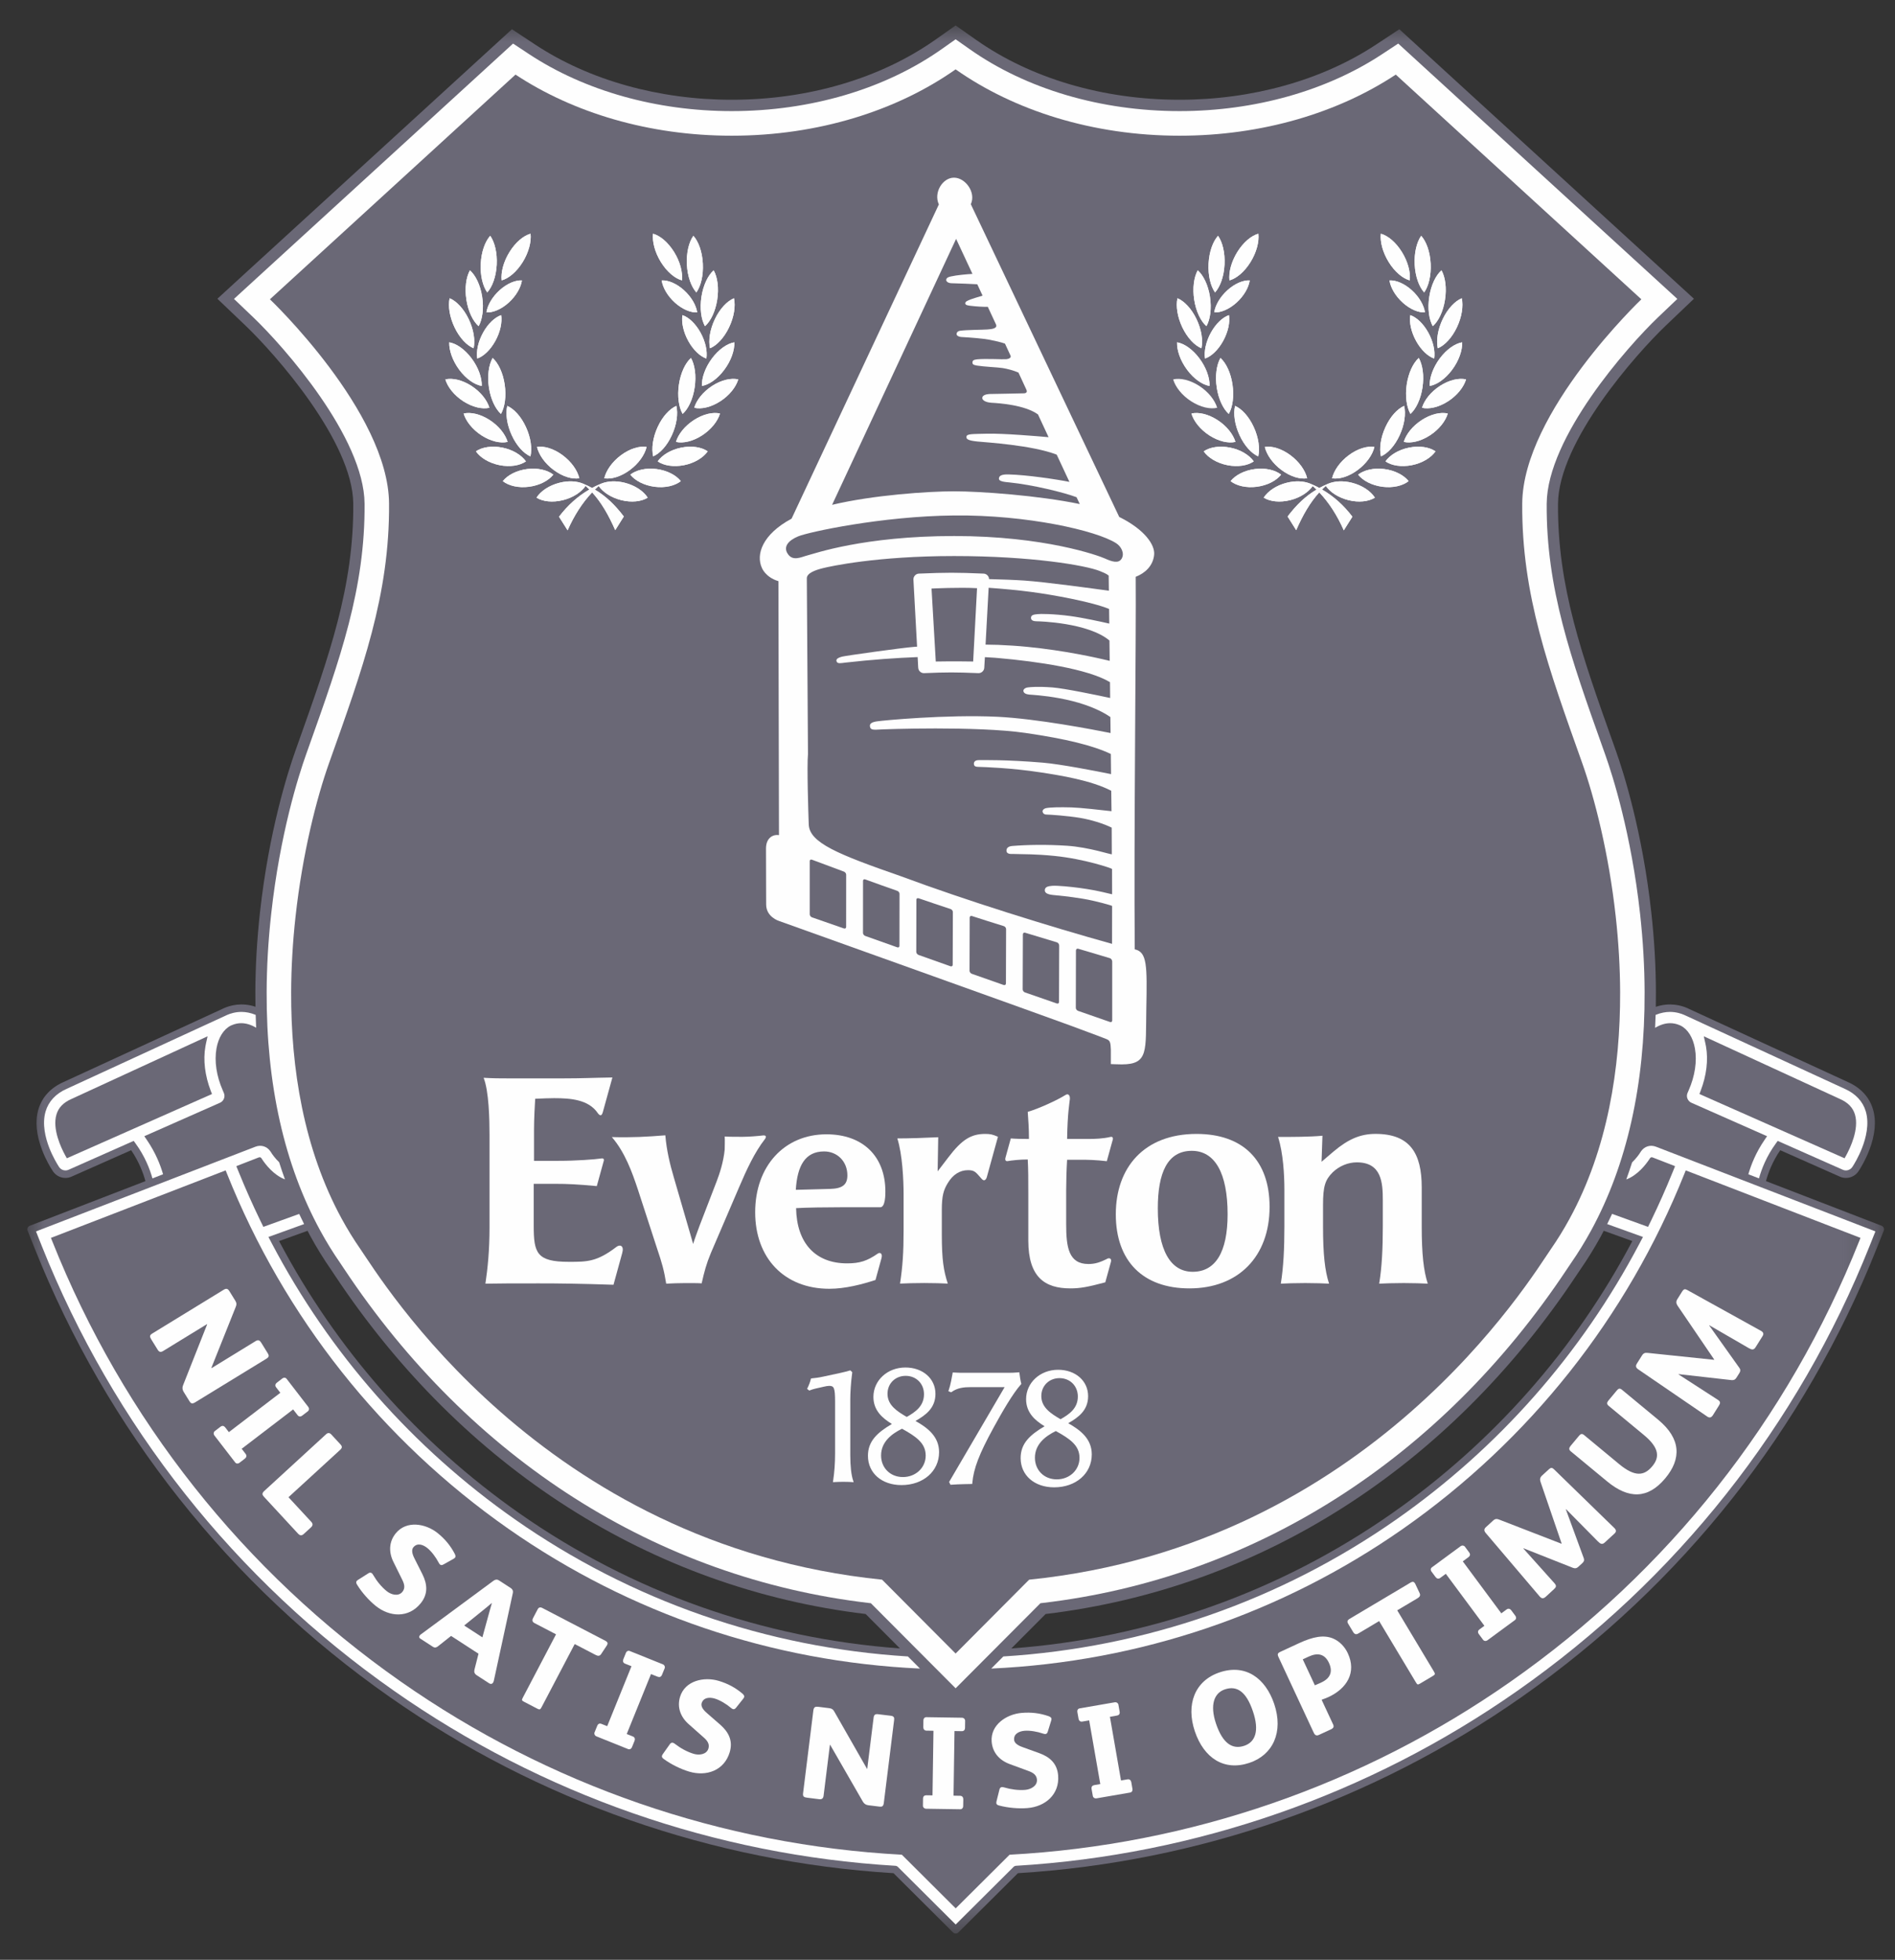 <svg xmlns="http://www.w3.org/2000/svg" xmlns:xlink="http://www.w3.org/1999/xlink" width="59px" height="61px" viewBox="0 0 59 61"><rect x="0" y="0" width="59" height="61" fill="#333333" stroke="none"/><title>Everton</title><defs><polygon id="path-1" points="0 0 57.807 0 57.807 59.39 0 59.39"></polygon></defs><g id="Website-v2" stroke="none" stroke-width="1" fill="none" fill-rule="evenodd"><g id="Fury_Home_Oct_22_1-Copy" transform="translate(-1204, -5541)"><g id="Everton" transform="translate(1204.852, 5541.792)"><g id="Group-3"><mask id="mask-2" fill="white"><use xlink:href="#path-1"></use></mask><g id="Clip-2"></g><path d="M57.797,37.423 C57.784,37.395 57.761,37.373 57.732,37.361 L54.131,35.971 C54.198,35.723 54.328,35.369 54.575,35.009 L56.432,35.832 C56.493,35.859 56.556,35.872 56.622,35.872 C56.791,35.872 56.947,35.781 57.03,35.635 C57.081,35.556 57.224,35.324 57.343,35.018 C57.53,34.535 57.571,34.103 57.463,33.737 C57.351,33.357 57.08,33.063 56.678,32.886 L51.722,30.605 C51.714,30.6 51.702,30.595 51.69,30.589 L51.683,30.586 C51.497,30.504 51.138,30.399 50.701,30.546 C50.704,30.393 50.705,30.24 50.704,30.085 C50.703,29.691 50.691,29.287 50.668,28.884 C50.644,28.466 50.608,28.037 50.561,27.611 C50.282,25.082 49.694,23.24 49.454,22.566 L49.374,22.341 C48.404,19.616 47.637,17.463 47.656,14.888 C47.67,12.95 50.088,10.223 51.018,9.336 L51.888,8.507 L42.716,0.118 L41.993,0.595 C40.314,1.703 38.14,2.313 35.874,2.313 C33.497,2.313 31.248,1.651 29.541,0.45 L28.901,0 L28.262,0.45 C26.555,1.651 24.306,2.313 21.929,2.313 C19.662,2.313 17.489,1.703 15.81,0.595 L15.087,0.118 L6.801,7.696 L5.916,8.507 L6.784,9.335 C7.715,10.223 10.132,12.95 10.147,14.888 C10.165,17.463 9.399,19.616 8.429,22.341 L8.349,22.566 C8.109,23.24 7.52,25.082 7.242,27.611 C7.195,28.038 7.159,28.467 7.135,28.884 C7.112,29.287 7.1,29.691 7.098,30.085 C7.098,30.239 7.099,30.392 7.102,30.544 C6.667,30.399 6.31,30.505 6.124,30.586 L6.116,30.589 C6.105,30.595 6.093,30.6 6.084,30.605 L1.129,32.886 C0.727,33.063 0.456,33.357 0.344,33.737 C0.236,34.103 0.276,34.535 0.464,35.018 C0.583,35.324 0.725,35.556 0.777,35.635 C0.86,35.781 1.016,35.872 1.185,35.872 C1.25,35.872 1.314,35.859 1.374,35.832 L3.231,35.009 C3.478,35.369 3.608,35.723 3.676,35.971 L0.075,37.361 C0.046,37.373 0.022,37.395 0.01,37.423 C-0.003,37.452 -0.003,37.484 0.008,37.513 L0.225,38.058 C2.476,43.709 6.299,48.539 11.283,52.028 C15.912,55.27 21.335,57.166 26.968,57.512 L28.821,59.356 C28.844,59.379 28.874,59.39 28.904,59.39 C28.934,59.39 28.963,59.379 28.986,59.356 L30.84,57.512 L30.839,57.512 C36.472,57.166 41.894,55.27 46.524,52.028 C51.507,48.539 55.331,43.709 57.581,38.058 L57.798,37.513 C57.81,37.484 57.809,37.452 57.797,37.423 M15.319,46.311 C12.169,44.106 9.617,41.208 7.837,37.837 L8.724,37.517 C8.752,37.571 8.779,37.625 8.808,37.678 C9.006,38.04 9.224,38.395 9.457,38.73 C9.481,38.766 9.513,38.813 9.552,38.872 L9.569,38.898 C13.555,44.9 19.423,48.644 26.1,49.445 L27.167,50.516 C22.896,50.204 18.831,48.767 15.319,46.311 M42.488,46.311 C38.974,48.768 34.907,50.205 30.635,50.517 L31.703,49.445 C38.379,48.644 44.248,44.9 48.233,38.898 L48.25,38.873 C48.29,38.813 48.321,38.766 48.346,38.73 C48.579,38.394 48.797,38.04 48.995,37.679 C49.024,37.625 49.052,37.57 49.08,37.516 L49.97,37.837 C48.19,41.208 45.638,44.106 42.488,46.311" id="Fill-1" fill="#6A6876" mask="url(#mask-2)"></path></g><path d="M50.695,30.797 C50.858,30.73 51.009,30.704 51.141,30.704 C51.333,30.704 51.491,30.756 51.588,30.799 C51.603,30.806 51.612,30.81 51.621,30.814 L56.582,33.098 C56.92,33.247 57.147,33.49 57.239,33.802 C57.354,34.196 57.241,34.635 57.124,34.934 C57.01,35.228 56.87,35.453 56.83,35.515 C56.767,35.624 56.636,35.667 56.527,35.619 L54.496,34.719 L54.441,34.795 C54.146,35.197 53.992,35.599 53.913,35.886 L53.582,35.758 C53.665,35.468 53.815,35.084 54.086,34.689 L54.165,34.573 L51.81,33.532 C51.697,33.483 51.641,33.351 51.684,33.238 L51.724,33.145 C51.919,32.703 51.989,32.24 51.919,31.843 C51.859,31.502 51.696,31.242 51.474,31.131 L51.444,31.118 C51.348,31.076 51.249,31.055 51.149,31.055 C50.994,31.055 50.836,31.105 50.679,31.2 C50.686,31.067 50.691,30.932 50.695,30.797" id="Fill-4" fill="#FEFEFE"></path><path d="M7.486,28.904 C7.51,28.493 7.545,28.071 7.592,27.649 C7.866,25.158 8.444,23.348 8.68,22.685 L8.76,22.46 C9.742,19.702 10.518,17.524 10.499,14.886 C10.483,12.824 7.987,9.995 7.027,9.079 L6.433,8.512 L7.038,7.958 L15.122,0.564 L15.616,0.89 C17.352,2.036 19.594,2.666 21.929,2.666 C24.377,2.666 26.698,1.982 28.464,0.739 L28.901,0.431 L29.339,0.739 C31.104,1.982 33.425,2.666 35.874,2.666 C38.208,2.666 40.45,2.036 42.186,0.89 L42.681,0.564 L51.371,8.512 L50.776,9.079 C49.815,9.995 47.319,12.824 47.304,14.886 C47.285,17.523 48.06,19.702 49.042,22.46 L49.122,22.685 C49.358,23.348 49.936,25.158 50.211,27.65 C50.257,28.07 50.293,28.492 50.316,28.904 C50.339,29.301 50.351,29.699 50.352,30.086 C50.363,32.964 49.802,35.462 48.686,37.509 C48.494,37.86 48.283,38.203 48.057,38.528 C48.032,38.565 47.999,38.615 47.957,38.677 L47.94,38.702 C44.001,44.635 38.199,48.328 31.601,49.102 L31.541,49.109 L28.901,51.757 L26.262,49.109 L26.201,49.102 C19.604,48.328 13.801,44.635 9.862,38.702 L9.845,38.677 C9.804,38.615 9.771,38.565 9.746,38.528 C9.52,38.203 9.308,37.86 9.117,37.508 C8,35.462 7.439,32.964 7.45,30.086 C7.451,29.699 7.464,29.301 7.486,28.904" id="Fill-6" fill="#FEFEFE"></path><path d="M3.366,34.795 L3.31,34.719 L1.28,35.619 C1.171,35.667 1.039,35.624 0.977,35.515 C0.937,35.453 0.797,35.228 0.682,34.934 C0.566,34.635 0.452,34.196 0.568,33.802 C0.66,33.49 0.886,33.247 1.225,33.098 L6.186,30.814 C6.195,30.81 6.204,30.806 6.218,30.799 C6.316,30.756 6.474,30.704 6.665,30.704 C6.797,30.704 6.946,30.73 7.108,30.796 C7.112,30.93 7.117,31.064 7.123,31.197 C6.968,31.104 6.812,31.055 6.657,31.055 C6.557,31.055 6.459,31.076 6.363,31.118 L6.333,31.131 C6.11,31.242 5.948,31.502 5.888,31.842 C5.818,32.24 5.888,32.703 6.083,33.145 L6.122,33.238 C6.166,33.351 6.11,33.483 5.997,33.532 L3.641,34.573 L3.72,34.689 C3.991,35.084 4.142,35.468 4.225,35.758 L3.894,35.886 C3.815,35.599 3.66,35.197 3.366,34.795" id="Fill-8" fill="#FEFEFE"></path><path d="M57.364,37.972 C55.13,43.581 51.336,48.375 46.389,51.837 C41.783,55.063 36.386,56.946 30.78,57.282 C30.752,57.284 30.725,57.296 30.705,57.316 L28.903,59.109 L27.102,57.316 C27.082,57.296 27.055,57.284 27.026,57.282 C21.421,56.946 16.024,55.063 11.417,51.837 C6.471,48.375 2.676,43.581 0.442,37.972 L0.269,37.536 L7.098,34.901 C7.278,34.83 7.465,34.891 7.569,35.048 L7.577,35.06 C7.619,35.131 7.714,35.264 7.839,35.383 C7.896,35.564 7.956,35.741 8.02,35.917 C7.665,35.783 7.409,35.443 7.309,35.292 L7.285,35.256 C7.273,35.239 7.254,35.228 7.232,35.228 C7.223,35.228 7.215,35.23 7.208,35.233 L7.208,35.232 L6.724,35.42 L6.506,35.505 L6.547,35.606 C6.562,35.644 6.578,35.681 6.593,35.718 C6.795,36.216 7.013,36.704 7.245,37.184 C7.279,37.255 7.313,37.325 7.348,37.395 L7.569,37.315 L8.463,36.992 C8.513,37.099 8.564,37.204 8.616,37.308 L7.728,37.629 L7.506,37.709 C7.542,37.779 7.579,37.848 7.615,37.917 C9.413,41.333 11.995,44.269 15.184,46.502 C18.804,49.033 23.005,50.492 27.415,50.766 L27.791,51.143 C23.17,50.93 18.761,49.438 14.978,46.793 C11.033,44.032 8.002,40.209 6.214,35.737 L6.174,35.637 L0.734,37.738 L0.775,37.841 C2.983,43.385 6.734,48.124 11.623,51.546 C16.228,54.771 21.622,56.635 27.227,56.937 L28.825,58.529 L28.904,58.606 L30.581,56.937 C36.185,56.635 41.58,54.771 46.184,51.546 C51.074,48.124 54.824,43.385 57.032,37.841 L57.073,37.738 L51.633,35.637 L51.593,35.737 C49.805,40.209 46.774,44.032 42.829,46.793 C39.044,49.439 34.633,50.932 30.01,51.143 L30.386,50.766 C34.798,50.493 39.001,49.033 42.622,46.502 C45.812,44.269 48.393,41.333 50.191,37.917 C50.228,37.848 50.265,37.779 50.301,37.709 L50.079,37.629 L49.187,37.308 C49.24,37.203 49.291,37.097 49.34,36.991 L50.238,37.315 L50.459,37.395 C50.493,37.325 50.527,37.255 50.562,37.184 C50.794,36.704 51.012,36.216 51.214,35.718 C51.229,35.681 51.245,35.644 51.26,35.606 L51.3,35.505 L51.082,35.42 L50.599,35.233 C50.591,35.23 50.583,35.228 50.575,35.228 C50.553,35.228 50.533,35.239 50.522,35.256 L50.522,35.256 L50.498,35.292 C50.397,35.444 50.139,35.786 49.782,35.919 C49.845,35.744 49.905,35.568 49.962,35.389 C50.089,35.268 50.187,35.131 50.23,35.06 L50.237,35.048 C50.342,34.891 50.528,34.83 50.709,34.901 L57.538,37.536 L57.364,37.972 Z" id="Fill-10" fill="#FEFEFE"></path><path d="M29.042,55.103 C29.108,55.104 29.141,55.154 29.14,55.211 L29.136,55.429 C29.135,55.478 29.102,55.522 29.044,55.522 L27.985,55.506 C27.922,55.505 27.882,55.459 27.883,55.414 L27.886,55.192 C27.887,55.118 27.929,55.086 27.991,55.087 L28.181,55.09 L28.211,53.079 L27.992,53.075 C27.926,53.074 27.894,53.024 27.895,52.967 L27.898,52.749 C27.899,52.7 27.932,52.656 27.991,52.656 L29.095,52.673 C29.157,52.674 29.197,52.719 29.197,52.765 L29.194,52.986 C29.193,53.06 29.151,53.093 29.089,53.092 L28.866,53.088 L28.836,55.099 L29.042,55.103 Z" id="Fill-12" fill="#FEFEFE"></path><path d="M26.985,52.753 L26.665,55.329 C26.651,55.435 26.604,55.449 26.53,55.44 L26.182,55.397 C26.109,55.388 26.051,55.352 26.013,55.285 L24.995,53.517 L24.987,53.516 L24.79,55.101 C24.778,55.191 24.734,55.218 24.652,55.209 L24.271,55.161 C24.177,55.15 24.139,55.124 24.151,55.027 L24.472,52.443 C24.486,52.337 24.537,52.323 24.623,52.333 L24.967,52.376 C25.049,52.386 25.087,52.415 25.124,52.482 L26.141,54.262 L26.149,54.264 L26.348,52.666 C26.359,52.576 26.407,52.553 26.489,52.564 L26.886,52.612 C26.993,52.626 26.994,52.684 26.985,52.753" id="Fill-14" fill="#FEFEFE"></path><path d="M21.176,52.545 L21.568,52.886 C21.837,53.121 21.974,53.393 21.866,53.751 C21.695,54.317 21.141,54.512 20.6,54.349 C20.343,54.272 20.046,54.127 19.817,53.96 C19.76,53.921 19.749,53.888 19.759,53.853 C19.765,53.833 19.78,53.812 19.795,53.791 L19.998,53.504 C20.022,53.468 20.052,53.439 20.104,53.454 C20.123,53.46 20.142,53.47 20.166,53.49 C20.337,53.623 20.544,53.736 20.746,53.797 C20.911,53.847 21.147,53.823 21.205,53.63 C21.25,53.481 21.154,53.37 21.048,53.279 L20.593,52.876 C20.341,52.655 20.221,52.353 20.321,52.023 C20.474,51.519 21.065,51.388 21.526,51.526 C21.811,51.612 22.04,51.736 22.257,51.917 C22.312,51.963 22.327,51.998 22.317,52.033 C22.312,52.049 22.298,52.066 22.283,52.088 L22.068,52.358 C22.033,52.403 22.003,52.415 21.967,52.405 C21.948,52.399 21.926,52.384 21.902,52.364 C21.762,52.245 21.565,52.126 21.403,52.077 C21.245,52.03 21.05,52.036 20.994,52.22 C20.956,52.346 21.09,52.472 21.176,52.545" id="Fill-16" fill="#FEFEFE"></path><path d="M18.853,53.257 C18.914,53.282 18.926,53.34 18.904,53.393 L18.822,53.595 C18.804,53.64 18.756,53.67 18.703,53.649 L17.72,53.254 C17.663,53.231 17.641,53.174 17.658,53.132 L17.742,52.926 C17.769,52.857 17.82,52.842 17.877,52.866 L18.053,52.936 L18.809,51.07 L18.606,50.989 C18.545,50.964 18.533,50.906 18.555,50.853 L18.637,50.651 C18.655,50.605 18.703,50.576 18.756,50.597 L19.781,51.009 C19.839,51.032 19.86,51.089 19.843,51.131 L19.759,51.337 C19.732,51.405 19.681,51.42 19.624,51.397 L19.417,51.314 L18.661,53.18 L18.853,53.257 Z" id="Fill-18" fill="#FEFEFE"></path><path d="M15.792,49.729 C15.719,49.691 15.709,49.64 15.747,49.567 L15.888,49.298 C15.921,49.236 15.969,49.224 16.035,49.258 L17.814,50.184 L18.001,50.281 C18.066,50.316 18.077,50.358 18.052,50.405 C18.05,50.409 18.048,50.413 18.044,50.42 L17.864,50.692 C17.818,50.761 17.761,50.755 17.685,50.715 L17.041,50.38 L16.012,52.341 C15.97,52.421 15.951,52.43 15.878,52.392 L15.465,52.177 C15.388,52.137 15.387,52.123 15.427,52.046 L16.46,50.077 L15.792,49.729 Z" id="Fill-20" fill="#FEFEFE"></path><path d="M15.041,48.631 L14.685,48.4 C14.619,48.357 14.566,48.372 14.512,48.41 L12.247,50.082 C12.231,50.091 12.222,50.105 12.213,50.119 C12.192,50.15 12.194,50.185 12.232,50.21 L12.626,50.465 C12.688,50.506 12.74,50.486 12.784,50.45 L13.192,50.127 L13.313,50.205 L13.921,50.6 L14.046,50.68 L13.922,51.169 C13.905,51.241 13.911,51.299 13.994,51.353 L14.381,51.604 C14.43,51.635 14.472,51.623 14.499,51.582 C14.508,51.568 14.516,51.548 14.523,51.523 L15.116,48.787 C15.128,48.731 15.11,48.675 15.041,48.631 M14.392,49.352 L14.167,50.171 L13.6,49.803 L14.259,49.27 C14.33,49.213 14.396,49.158 14.454,49.107 L14.461,49.112 C14.44,49.182 14.418,49.26 14.392,49.352" id="Fill-22" fill="#FEFEFE"></path><path d="M11.667,48.369 L11.398,47.825 C11.249,47.525 11.252,47.201 11.47,46.933 C11.802,46.524 12.399,46.625 12.775,46.927 C13.005,47.113 13.17,47.314 13.302,47.563 C13.336,47.627 13.337,47.665 13.313,47.694 C13.303,47.706 13.283,47.717 13.262,47.731 L12.96,47.9 C12.91,47.929 12.878,47.929 12.849,47.906 C12.833,47.893 12.819,47.871 12.804,47.843 C12.72,47.68 12.583,47.496 12.451,47.39 C12.323,47.287 12.14,47.219 12.018,47.369 C11.935,47.47 12.011,47.638 12.063,47.737 L12.297,48.201 C12.457,48.52 12.48,48.824 12.244,49.114 C11.871,49.574 11.284,49.545 10.845,49.192 C10.636,49.024 10.417,48.778 10.268,48.537 C10.23,48.48 10.232,48.444 10.255,48.415 C10.268,48.399 10.29,48.386 10.312,48.371 L10.609,48.183 C10.644,48.158 10.684,48.143 10.725,48.176 C10.741,48.189 10.755,48.205 10.769,48.233 C10.877,48.42 11.026,48.603 11.189,48.734 C11.324,48.843 11.551,48.91 11.678,48.753 C11.777,48.632 11.73,48.494 11.667,48.369" id="Fill-24" fill="#FEFEFE"></path><path d="M8.843,46.58 C8.896,46.638 8.888,46.695 8.833,46.745 L8.602,46.957 C8.536,47.018 8.478,46.998 8.431,46.947 L7.369,45.799 C7.311,45.736 7.295,45.689 7.377,45.614 L9.3,43.85 C9.354,43.8 9.41,43.799 9.463,43.857 L9.745,44.162 C9.806,44.228 9.808,44.272 9.738,44.336 L8.13,45.81 L8.843,46.58 Z" id="Fill-26" fill="#FEFEFE"></path><path d="M6.798,44.465 C6.838,44.517 6.819,44.573 6.773,44.608 L6.6,44.741 C6.561,44.771 6.505,44.772 6.47,44.726 L5.824,43.889 C5.787,43.84 5.798,43.78 5.834,43.753 L6.01,43.618 C6.069,43.573 6.12,43.586 6.158,43.634 L6.274,43.784 L7.876,42.559 L7.743,42.387 C7.703,42.334 7.722,42.278 7.768,42.244 L7.941,42.111 C7.981,42.081 8.037,42.08 8.072,42.125 L8.745,42.998 C8.782,43.047 8.771,43.107 8.735,43.134 L8.559,43.269 C8.5,43.315 8.448,43.302 8.411,43.253 L8.275,43.077 L6.673,44.302 L6.798,44.465 Z" id="Fill-28" fill="#FEFEFE"></path><path d="M5.593,40.422 L4.227,41.259 C4.149,41.307 4.1,41.289 4.057,41.219 L3.855,40.893 C3.806,40.813 3.802,40.768 3.886,40.716 L6.113,39.352 C6.204,39.296 6.248,39.327 6.293,39.4 L6.475,39.695 C6.518,39.764 6.518,39.812 6.489,39.883 L5.728,41.786 L5.733,41.793 L7.109,40.949 C7.187,40.902 7.235,40.926 7.278,40.995 L7.488,41.335 C7.544,41.425 7.499,41.463 7.44,41.5 L5.22,42.859 C5.128,42.915 5.087,42.887 5.048,42.824 L4.864,42.527 C4.826,42.464 4.818,42.397 4.847,42.326 L5.597,40.43 L5.593,40.422 Z" id="Fill-30" fill="#FEFEFE"></path><path d="M30.722,53.361 C30.732,53.492 30.903,53.56 31.01,53.597 L31.499,53.773 C31.836,53.894 32.063,54.099 32.093,54.471 C32.139,55.06 31.694,55.442 31.132,55.486 C30.864,55.507 30.535,55.48 30.261,55.407 C30.193,55.392 30.17,55.365 30.168,55.328 C30.166,55.307 30.172,55.282 30.178,55.257 L30.263,54.917 C30.272,54.875 30.29,54.837 30.343,54.832 C30.363,54.831 30.384,54.833 30.414,54.843 C30.622,54.905 30.856,54.936 31.065,54.919 C31.238,54.905 31.449,54.798 31.433,54.597 C31.42,54.442 31.291,54.374 31.159,54.327 L30.588,54.117 C30.272,54.002 30.051,53.764 30.023,53.42 C29.981,52.896 30.484,52.56 30.965,52.522 C31.261,52.498 31.52,52.531 31.788,52.622 C31.855,52.645 31.882,52.672 31.886,52.708 C31.887,52.724 31.88,52.746 31.874,52.771 L31.772,53.1 C31.756,53.155 31.733,53.177 31.695,53.181 C31.675,53.182 31.65,53.176 31.62,53.166 C31.446,53.106 31.219,53.066 31.051,53.079 C30.886,53.092 30.706,53.168 30.722,53.361" id="Fill-32" fill="#FEFEFE"></path><path d="M34.05,54.626 L34.254,54.591 C34.319,54.58 34.36,54.623 34.37,54.679 L34.407,54.893 C34.415,54.942 34.391,54.992 34.334,55.002 L33.29,55.182 C33.229,55.193 33.181,55.156 33.173,55.111 L33.134,54.893 C33.122,54.82 33.157,54.781 33.218,54.77 L33.405,54.738 L33.059,52.756 L32.843,52.793 C32.778,52.804 32.738,52.761 32.728,52.705 L32.69,52.49 C32.682,52.442 32.706,52.392 32.763,52.382 L33.852,52.193 C33.913,52.183 33.961,52.22 33.969,52.265 L34.007,52.483 C34.02,52.556 33.985,52.595 33.924,52.606 L33.705,52.644 L34.05,54.626 Z" id="Fill-34" fill="#FEFEFE"></path><path d="M38.819,52.242 C38.552,51.453 37.937,50.987 37.121,51.261 C36.343,51.522 36.068,52.264 36.349,53.097 C36.632,53.933 37.262,54.341 38.047,54.078 C38.782,53.832 39.115,53.118 38.819,52.242 M37.889,53.546 C37.518,53.671 37.216,53.473 37.008,52.858 C36.814,52.282 36.943,51.906 37.283,51.791 C37.654,51.667 37.947,51.85 38.158,52.477 C38.363,53.08 38.233,53.431 37.889,53.546" id="Fill-36" fill="#FEFEFE"></path><path d="M43.79,51.231 C43.836,51.308 43.834,51.329 43.763,51.371 L43.363,51.609 C43.289,51.653 43.275,51.647 43.231,51.572 L42.087,49.665 L41.439,50.051 C41.369,50.093 41.319,50.074 41.277,50.004 L41.12,49.743 C41.084,49.683 41.099,49.636 41.163,49.598 L42.887,48.573 L43.067,48.465 C43.131,48.427 43.173,48.441 43.2,48.487 C43.203,48.49 43.205,48.494 43.209,48.501 L43.348,48.796 C43.383,48.871 43.347,48.916 43.273,48.96 L42.65,49.33 L43.79,51.231 Z" id="Fill-38" fill="#FEFEFE"></path><path d="M45.891,49.424 L46.057,49.302 C46.11,49.263 46.166,49.283 46.2,49.329 L46.33,49.504 C46.36,49.544 46.36,49.6 46.314,49.634 L45.461,50.261 C45.411,50.298 45.351,50.286 45.324,50.249 L45.192,50.071 C45.148,50.012 45.161,49.961 45.211,49.924 L45.364,49.812 L44.163,48.194 L43.987,48.323 C43.934,48.362 43.878,48.342 43.844,48.295 L43.714,48.12 C43.685,48.081 43.684,48.025 43.731,47.991 L44.62,47.337 C44.669,47.3 44.73,47.312 44.757,47.349 L44.889,47.527 C44.933,47.586 44.919,47.637 44.87,47.674 L44.691,47.806 L45.891,49.424 Z" id="Fill-40" fill="#FEFEFE"></path><path d="M47.111,45.33 C47.087,45.257 47.093,45.196 47.159,45.135 L47.372,44.94 C47.432,44.884 47.473,44.885 47.527,44.937 L49.411,46.77 C49.414,46.773 49.417,46.777 49.42,46.779 C49.473,46.836 49.471,46.889 49.416,46.939 L49.113,47.218 C49.034,47.29 48.98,47.268 48.898,47.186 L47.905,46.181 L47.9,46.187 L48.455,47.7 C48.486,47.782 48.453,47.825 48.413,47.861 L48.301,47.964 C48.244,48.017 48.202,48.038 48.116,48.006 L46.581,47.399 L46.575,47.404 L47.545,48.486 C47.623,48.571 47.592,48.616 47.528,48.674 L47.28,48.903 C47.21,48.967 47.155,48.973 47.096,48.91 C47.093,48.907 47.09,48.904 47.087,48.901 L45.407,46.925 C45.343,46.85 45.354,46.795 45.411,46.742 L45.629,46.542 C45.699,46.477 45.749,46.476 45.829,46.508 L47.763,47.257 L47.769,47.251 L47.111,45.33 Z" id="Fill-42" fill="#FEFEFE"></path><path d="M50.327,43.871 L49.23,42.963 C49.166,42.91 49.178,42.857 49.226,42.8 L49.487,42.487 C49.537,42.427 49.579,42.409 49.646,42.464 L50.775,43.398 C51.488,43.988 51.502,44.614 50.996,45.22 C50.453,45.871 49.853,45.871 49.181,45.314 L48.049,44.378 C47.985,44.325 48.001,44.269 48.048,44.212 L48.309,43.899 C48.359,43.839 48.401,43.82 48.468,43.875 L49.562,44.781 C50.06,45.193 50.345,45.14 50.59,44.847 C50.822,44.569 50.818,44.277 50.327,43.871" id="Fill-44" fill="#FEFEFE"></path><path d="M51.377,39.846 C51.335,39.78 51.324,39.721 51.372,39.644 L51.525,39.4 C51.569,39.331 51.609,39.322 51.674,39.357 L53.976,40.632 C53.98,40.634 53.984,40.636 53.987,40.638 C54.053,40.68 54.065,40.731 54.026,40.793 L53.807,41.142 C53.75,41.232 53.692,41.225 53.592,41.167 L52.368,40.458 L52.364,40.465 L53.299,41.779 C53.352,41.851 53.33,41.9 53.302,41.946 L53.221,42.075 C53.18,42.14 53.145,42.172 53.053,42.164 L51.413,41.979 L51.408,41.987 L52.629,42.776 C52.727,42.837 52.709,42.889 52.663,42.962 L52.484,43.248 C52.434,43.328 52.382,43.349 52.308,43.303 C52.305,43.301 52.301,43.299 52.298,43.296 L50.154,41.83 C50.073,41.775 50.069,41.719 50.11,41.653 L50.268,41.402 C50.318,41.322 50.366,41.308 50.452,41.318 L52.515,41.533 L52.52,41.526 L51.377,39.846 Z" id="Fill-46" fill="#FEFEFE"></path><path d="M41.111,50.665 C41.019,50.467 40.856,50.293 40.652,50.207 C40.364,50.087 40.03,50.151 39.596,50.351 L39.013,50.621 C38.927,50.661 38.911,50.695 38.955,50.788 L40.052,53.142 C40.094,53.231 40.147,53.238 40.214,53.207 L40.588,53.034 C40.674,52.994 40.683,52.945 40.654,52.882 L40.296,52.114 C40.339,52.099 40.458,52.053 40.507,52.031 C41.083,51.764 41.391,51.264 41.111,50.665 M40.29,51.574 C40.26,51.588 40.136,51.645 40.086,51.664 L39.709,50.856 L39.892,50.771 C40.173,50.641 40.393,50.684 40.525,50.967 C40.65,51.236 40.57,51.445 40.29,51.574" id="Fill-48" fill="#FEFEFE"></path><path d="M5.708,33.157 C5.528,32.687 5.469,32.199 5.543,31.782 C5.548,31.752 5.554,31.722 5.56,31.692 L5.611,31.463 L1.369,33.416 C1.12,33.526 0.968,33.684 0.905,33.9 C0.772,34.35 1.051,34.935 1.177,35.166 L1.229,35.26 L5.748,33.26 L5.708,33.157 Z" id="Fill-50" fill="#6A6876"></path><path d="M52.098,33.157 C52.279,32.687 52.338,32.199 52.264,31.782 C52.259,31.752 52.253,31.722 52.246,31.692 L52.195,31.463 L56.437,33.416 C56.686,33.526 56.838,33.684 56.902,33.9 C57.034,34.35 56.756,34.935 56.63,35.166 L56.578,35.26 L52.059,33.26 L52.098,33.157 Z" id="Fill-52" fill="#6A6876"></path><path d="M50.251,8.524 L42.605,1.53 C40.811,2.714 38.454,3.432 35.874,3.432 C33.175,3.432 30.724,2.649 28.901,1.367 C27.079,2.649 24.628,3.432 21.929,3.432 C19.348,3.432 16.992,2.714 15.198,1.53 L7.552,8.524 C7.552,8.524 11.241,12.034 11.261,14.88 C11.282,17.727 10.433,20.034 9.399,22.943 C9.009,24.036 8.568,25.755 8.35,27.734 C8.306,28.129 8.271,28.535 8.248,28.948 C8.226,29.323 8.214,29.704 8.213,30.089 C8.204,32.453 8.602,34.97 9.786,37.141 C9.963,37.466 10.158,37.783 10.371,38.09 C10.991,38.982 15.988,47.293 26.611,48.376 L26.648,48.413 L28.901,50.675 L31.154,48.412 L31.154,48.413 L31.192,48.376 C41.814,47.293 46.812,38.982 47.432,38.09 C47.645,37.783 47.84,37.466 48.017,37.141 C49.201,34.97 49.598,32.453 49.59,30.089 C49.589,29.704 49.576,29.323 49.555,28.948 C49.531,28.535 49.497,28.129 49.453,27.734 C49.235,25.755 48.793,24.036 48.404,22.943 C47.369,20.034 46.521,17.727 46.542,14.88 C46.562,12.034 50.251,8.524 50.251,8.524" id="Fill-54" fill="#6A6876"></path><path d="M23.793,15.352 L28.379,5.571 C28.209,5.206 28.493,4.738 28.85,4.738 C29.208,4.738 29.543,5.203 29.374,5.564 L33.995,15.299 C34.775,15.683 35.118,16.165 35.081,16.483 C35.044,16.827 34.794,17.05 34.508,17.161 C34.525,18.925 34.448,25.184 34.478,28.756 C34.866,28.843 34.864,29.255 34.838,30.614 C34.813,31.907 34.918,32.338 34.072,32.338 C33.957,32.338 33.734,32.328 33.734,32.328 L33.734,31.883 C33.724,31.667 33.718,31.598 33.599,31.551 C33.239,31.408 32.862,31.277 32.445,31.118 C32.157,31.007 23.401,27.873 23.401,27.873 C23.401,27.873 23.002,27.751 23.002,27.362 C23.002,27.326 23,26.987 23,26.87 C22.999,26.395 22.997,26.107 22.997,25.617 C22.997,25.296 23.207,25.173 23.393,25.202 C23.406,25.204 23.401,25.168 23.401,25.151 C23.395,23.987 23.388,17.932 23.384,17.297 C22.976,17.175 22.868,16.882 22.868,16.882 C22.68,16.467 22.879,15.843 23.793,15.352" id="Fill-56" fill="#FEFEFE"></path><path d="M27.191,26.479 C25.233,25.797 24.348,25.439 24.328,24.869 C24.315,24.516 24.268,23.05 24.304,22.677 L24.268,17.209 C24.266,17.047 24.531,16.951 24.771,16.892 C25.002,16.835 26.444,16.515 28.855,16.515 C31.267,16.515 32.953,16.806 33.388,16.981 C33.482,17.019 33.598,17.064 33.666,17.123 L33.672,17.595 C33.262,17.538 31.705,17.323 31.039,17.278 C30.732,17.257 30.332,17.243 29.942,17.233 C29.941,17.192 29.925,17.152 29.897,17.121 C29.865,17.085 29.821,17.064 29.774,17.062 C28.922,17.026 28.623,17.026 27.757,17.062 C27.709,17.064 27.665,17.085 27.633,17.121 C27.601,17.156 27.585,17.202 27.587,17.249 L27.701,19.336 C27.666,19.338 27.635,19.34 27.609,19.342 C27.185,19.376 25.485,19.616 25.371,19.645 C25.216,19.686 25.178,19.73 25.192,19.787 C25.215,19.879 25.336,19.847 25.461,19.833 C26.305,19.737 27.065,19.685 27.718,19.66 L27.736,19.992 C27.742,20.087 27.819,20.16 27.913,20.16 L27.92,20.16 C28.641,20.13 28.889,20.13 29.609,20.16 C29.704,20.164 29.788,20.089 29.793,19.992 L29.812,19.662 C30.082,19.675 30.228,19.69 30.228,19.69 C31.441,19.796 33.024,20.028 33.707,20.441 L33.712,20.933 C33.314,20.847 32.293,20.634 31.917,20.605 C31.448,20.57 31.224,20.594 31.146,20.605 C31.067,20.616 31.001,20.663 31.012,20.723 C31.023,20.781 31.089,20.817 31.19,20.827 C31.287,20.838 32.795,20.894 33.719,21.526 L33.725,22.024 C33.192,21.917 31.429,21.578 30.206,21.518 C28.605,21.442 26.612,21.635 26.456,21.66 C26.3,21.682 26.222,21.728 26.233,21.81 C26.244,21.894 26.271,21.933 26.49,21.917 C26.648,21.905 29.557,21.8 31.079,22.022 C32.321,22.203 33.176,22.41 33.733,22.676 L33.74,23.303 C33.246,23.202 32.166,22.993 31.616,22.946 C30.475,22.85 29.748,22.867 29.624,22.867 C29.511,22.867 29.464,22.919 29.47,22.99 C29.475,23.076 29.556,23.076 29.634,23.078 C29.784,23.083 30.628,23.107 31.56,23.251 C32.17,23.345 33.117,23.495 33.746,23.821 L33.754,24.457 C33.426,24.419 32.782,24.347 32.51,24.339 C32.141,24.328 31.833,24.336 31.716,24.362 C31.639,24.38 31.598,24.431 31.609,24.478 C31.621,24.525 31.661,24.562 31.738,24.562 C31.817,24.562 32.365,24.597 32.78,24.666 C33.106,24.722 33.496,24.837 33.76,24.969 C33.76,24.969 33.762,25.59 33.763,25.797 C33.763,25.82 33.059,25.577 32.363,25.532 C31.732,25.491 31.132,25.501 30.657,25.54 C30.614,25.543 30.481,25.567 30.484,25.682 C30.487,25.807 30.631,25.786 30.7,25.788 C31.06,25.801 31.356,25.787 31.987,25.85 C32.906,25.942 33.771,26.236 33.771,26.255 C33.772,26.509 33.773,26.738 33.773,27.041 C33.773,27.052 33.378,26.928 32.762,26.846 C32.508,26.812 32.068,26.765 31.901,26.78 C31.788,26.79 31.682,26.81 31.678,26.913 C31.671,27.06 31.931,27.063 32.022,27.074 C32.119,27.086 32.39,27.104 32.865,27.182 C33.252,27.246 33.773,27.394 33.773,27.407 C33.773,28.059 33.771,28.586 33.771,28.586 C31.821,28.043 29.24,27.241 27.191,26.479" id="Fill-58" fill="#6A6876"></path><path d="M28.916,6.643 C29.071,6.974 29.243,7.343 29.425,7.733 C29.265,7.743 28.948,7.768 28.747,7.814 C28.629,7.841 28.608,7.883 28.608,7.924 C28.608,7.962 28.655,8.021 28.778,8.024 C29.031,8.029 29.391,8.046 29.575,8.056 C29.631,8.173 29.685,8.291 29.74,8.41 C29.608,8.449 29.418,8.507 29.365,8.528 C29.282,8.562 29.195,8.592 29.201,8.655 C29.207,8.71 29.297,8.717 29.37,8.727 C29.528,8.747 29.764,8.762 29.903,8.758 C29.995,8.956 30.062,9.099 30.156,9.302 C30.215,9.428 30.039,9.453 29.889,9.463 C29.713,9.475 29.262,9.474 29.047,9.502 C28.963,9.513 28.931,9.558 28.931,9.607 C28.931,9.652 28.994,9.692 29.074,9.697 C29.382,9.714 29.761,9.745 29.963,9.784 C30.13,9.817 30.317,9.859 30.438,9.904 C30.497,10.029 30.552,10.153 30.61,10.276 C30.643,10.347 30.547,10.382 30.477,10.388 C30.361,10.398 29.847,10.366 29.572,10.392 C29.451,10.405 29.425,10.434 29.425,10.496 C29.425,10.54 29.448,10.568 29.565,10.587 C29.784,10.623 30.225,10.641 30.364,10.664 C30.512,10.687 30.705,10.738 30.858,10.805 C30.952,11.009 31.012,11.137 31.104,11.337 C31.142,11.418 31.089,11.446 31.038,11.45 C30.957,11.456 30.026,11.468 29.947,11.472 C29.852,11.479 29.746,11.506 29.731,11.583 C29.719,11.644 29.8,11.73 30.016,11.744 C30.231,11.757 31.045,11.805 31.465,12.107 C31.579,12.352 31.689,12.59 31.795,12.816 C31.477,12.787 30.373,12.693 29.868,12.707 C29.434,12.719 29.254,12.707 29.238,12.796 C29.222,12.884 29.313,12.923 29.587,12.951 C29.847,12.977 31.286,13.063 32.048,13.359 C32.197,13.678 32.33,13.965 32.444,14.207 C32.044,14.127 31.114,13.988 30.55,13.975 C30.333,13.969 30.249,14.016 30.249,14.107 C30.249,14.199 30.444,14.21 30.578,14.224 C31.282,14.294 32.276,14.536 32.666,14.684 C32.707,14.772 32.739,14.841 32.766,14.897 C31.486,14.63 29.662,14.5 28.855,14.5 C28.057,14.5 26.34,14.615 25.055,14.921 C25.42,14.142 27.687,9.277 28.916,6.643" id="Fill-60" fill="#6A6876"></path><path d="M32.055,28.539 C31.66,28.421 31.462,28.361 31.066,28.24 C31.027,28.228 30.995,28.251 30.995,28.291 C30.993,28.986 30.992,29.341 30.989,30.003 C30.989,30.042 31.021,30.084 31.06,30.098 C31.456,30.235 31.654,30.304 32.05,30.441 C32.089,30.455 32.12,30.435 32.12,30.396 C32.122,29.731 32.124,29.363 32.125,28.638 C32.125,28.595 32.094,28.551 32.055,28.539" id="Fill-62" fill="#6A6876"></path><path d="M30.401,28.034 C30.005,27.911 29.807,27.849 29.41,27.72 C29.371,27.708 29.339,27.728 29.339,27.767 C29.337,28.426 29.336,28.768 29.334,29.424 C29.334,29.462 29.365,29.504 29.405,29.518 C29.801,29.657 29.999,29.727 30.395,29.866 C30.434,29.879 30.466,29.859 30.467,29.821 C30.469,29.161 30.469,28.81 30.472,28.128 C30.472,28.088 30.441,28.046 30.401,28.034" id="Fill-64" fill="#6A6876"></path><path d="M27.084,26.936 C26.686,26.797 26.487,26.725 26.089,26.581 C26.05,26.567 26.018,26.586 26.018,26.623 C26.017,27.264 26.017,27.592 26.017,28.246 C26.017,28.285 26.049,28.326 26.088,28.34 C26.485,28.481 26.684,28.552 27.081,28.693 C27.12,28.708 27.152,28.688 27.152,28.65 C27.153,27.997 27.153,27.668 27.154,27.028 C27.154,26.991 27.123,26.95 27.084,26.936" id="Fill-66" fill="#6A6876"></path><path d="M25.422,26.337 C25.025,26.191 24.826,26.117 24.429,25.967 C24.39,25.952 24.359,25.971 24.359,26.01 L24.359,27.667 C24.359,27.705 24.39,27.747 24.429,27.761 C24.826,27.897 25.025,27.966 25.422,28.106 C25.461,28.119 25.492,28.099 25.492,28.061 C25.493,27.405 25.493,27.077 25.493,26.432 C25.493,26.394 25.462,26.352 25.422,26.337" id="Fill-68" fill="#6A6876"></path><path d="M28.744,27.502 C28.347,27.371 28.148,27.304 27.751,27.168 C27.712,27.154 27.679,27.174 27.679,27.211 C27.678,27.852 27.677,28.184 27.676,28.836 C27.676,28.874 27.708,28.917 27.747,28.931 C28.144,29.072 28.342,29.142 28.739,29.283 C28.778,29.297 28.81,29.277 28.81,29.239 C28.812,28.584 28.813,28.246 28.815,27.595 C28.815,27.557 28.783,27.515 28.744,27.502" id="Fill-70" fill="#6A6876"></path><path d="M31.445,18.324 C31.534,18.312 31.939,18.312 32.466,18.382 C32.857,18.434 33.421,18.557 33.685,18.618 L33.679,18.162 C33.143,17.94 31.917,17.719 31.258,17.633 C30.848,17.578 30.378,17.535 29.929,17.503 L29.833,19.272 C30.07,19.275 30.224,19.28 30.224,19.28 C30.523,19.293 30.828,19.311 31.135,19.342 C32.289,19.455 33.274,19.675 33.698,19.777 L33.69,19.144 C33.026,18.587 31.509,18.546 31.425,18.546 C31.335,18.546 31.248,18.523 31.247,18.441 C31.245,18.342 31.354,18.335 31.445,18.324" id="Fill-72" fill="#6A6876"></path><path d="M24.295,16.493 C24.5,16.444 26.038,15.892 28.855,15.892 C31.673,15.892 33.353,16.502 33.553,16.593 C33.771,16.692 33.978,16.757 34.072,16.593 C34.167,16.428 34.055,16.215 33.899,16.116 C33.287,15.722 31.122,15.229 28.855,15.252 C26.59,15.274 24.312,15.771 23.998,15.903 C23.685,16.034 23.55,16.219 23.654,16.412 C23.81,16.706 24.093,16.544 24.295,16.493" id="Fill-74" fill="#6A6876"></path><path d="M33.705,29.032 C33.31,28.914 33.113,28.856 32.718,28.738 C32.679,28.726 32.647,28.752 32.647,28.795 C32.646,29.538 32.645,29.911 32.643,30.577 C32.643,30.616 32.675,30.659 32.714,30.672 C33.11,30.809 33.308,30.878 33.705,31.017 C33.744,31.031 33.776,31.011 33.776,30.972 L33.776,29.136 C33.776,29.091 33.744,29.044 33.705,29.032" id="Fill-76" fill="#6A6876"></path><path d="M28.283,19.798 C28.799,19.787 29.447,19.798 29.447,19.798 L29.568,17.516 C29.029,17.483 28.151,17.527 28.151,17.527 L28.283,19.798 Z" id="Fill-78" fill="#6A6876"></path><path d="M21.565,12.079 C21.345,12.028 21.042,12.095 20.755,12.281 C20.467,12.466 20.265,12.725 20.194,12.962 C20.414,13.014 20.717,12.946 21.004,12.762 C21.291,12.576 21.495,12.317 21.565,12.079" id="Fill-80" fill="#FEFEFE"></path><path d="M20.381,7.935 C20.408,7.686 20.324,7.355 20.135,7.051 C19.946,6.747 19.698,6.542 19.48,6.483 C19.452,6.732 19.537,7.062 19.726,7.367 C19.915,7.672 20.162,7.876 20.381,7.935" id="Fill-82" fill="#FEFEFE"></path><path d="M20.395,9.017 C20.36,9.239 20.422,9.539 20.578,9.822 C20.734,10.105 20.947,10.302 21.141,10.367 C21.176,10.145 21.115,9.844 20.959,9.561 C20.802,9.278 20.589,9.081 20.395,9.017" id="Fill-84" fill="#FEFEFE"></path><path d="M20.829,8.31 C20.968,8.114 21.05,7.782 21.03,7.413 C21.012,7.043 20.896,6.725 20.736,6.548 C20.596,6.744 20.515,7.076 20.534,7.446 C20.553,7.815 20.669,8.133 20.829,8.31" id="Fill-86" fill="#FEFEFE"></path><path d="M21.253,10.048 C21.464,9.962 21.689,9.727 21.845,9.401 C22.003,9.074 22.053,8.735 22,8.491 C21.789,8.578 21.564,8.812 21.407,9.139 C21.25,9.465 21.2,9.804 21.253,10.048" id="Fill-88" fill="#FEFEFE"></path><path d="M20.161,8.628 C20.394,8.837 20.653,8.943 20.855,8.932 C20.822,8.71 20.674,8.449 20.442,8.24 C20.21,8.031 19.951,7.925 19.749,7.936 C19.782,8.158 19.93,8.419 20.161,8.628" id="Fill-90" fill="#FEFEFE"></path><path d="M21.097,9.361 C21.274,9.206 21.421,8.904 21.478,8.539 C21.535,8.174 21.487,7.835 21.368,7.622 C21.192,7.777 21.044,8.079 20.987,8.444 C20.931,8.809 20.978,9.148 21.097,9.361" id="Fill-92" fill="#FEFEFE"></path><path d="M22.133,11.017 C21.913,10.966 21.61,11.033 21.323,11.218 C21.036,11.404 20.833,11.662 20.763,11.9 C20.983,11.951 21.285,11.884 21.572,11.699 C21.86,11.514 22.062,11.255 22.133,11.017" id="Fill-94" fill="#FEFEFE"></path><path d="M21.697,10.719 C21.91,10.435 22.02,10.113 22.012,9.863 C21.79,9.9 21.527,10.08 21.315,10.364 C21.103,10.649 20.993,10.97 21.001,11.221 C21.223,11.184 21.485,11.004 21.697,10.719" id="Fill-96" fill="#FEFEFE"></path><path d="M20.401,12.092 C20.577,11.935 20.722,11.632 20.776,11.267 C20.831,10.901 20.781,10.562 20.661,10.35 C20.486,10.507 20.341,10.811 20.286,11.175 C20.232,11.541 20.281,11.88 20.401,12.092" id="Fill-98" fill="#FEFEFE"></path><path d="M20.36,13.14 C20.033,13.205 19.763,13.372 19.624,13.569 C19.816,13.701 20.12,13.751 20.447,13.686 C20.774,13.62 21.043,13.454 21.182,13.257 C20.99,13.125 20.685,13.074 20.36,13.14" id="Fill-100" fill="#FEFEFE"></path><path d="M14.385,11.9 C14.314,11.662 14.111,11.404 13.824,11.218 C13.537,11.033 13.234,10.966 13.014,11.017 C13.085,11.255 13.288,11.514 13.575,11.699 C13.863,11.884 14.165,11.951 14.385,11.9" id="Fill-102" fill="#FEFEFE"></path><path d="M14.953,12.963 C14.882,12.725 14.679,12.466 14.392,12.281 C14.105,12.096 13.803,12.028 13.583,12.08 C13.653,12.317 13.856,12.576 14.143,12.761 C14.43,12.946 14.732,13.014 14.953,12.963" id="Fill-104" fill="#FEFEFE"></path><path d="M15.523,13.569 C15.384,13.372 15.115,13.205 14.788,13.14 C14.461,13.074 14.157,13.125 13.965,13.256 C14.103,13.454 14.373,13.62 14.7,13.686 C15.027,13.751 15.331,13.701 15.523,13.569" id="Fill-106" fill="#FEFEFE"></path><path d="M20.066,12.754 C20.218,12.425 20.263,12.085 20.207,11.842 C19.996,11.932 19.775,12.171 19.623,12.501 C19.472,12.83 19.427,13.17 19.484,13.412 C19.693,13.323 19.915,13.084 20.066,12.754" id="Fill-108" fill="#FEFEFE"></path><path d="M14.802,14.184 C14.986,14.328 15.287,14.401 15.617,14.359 C15.947,14.316 16.225,14.17 16.375,13.982 C16.191,13.838 15.889,13.765 15.56,13.807 C15.23,13.85 14.952,13.996 14.802,14.184" id="Fill-110" fill="#FEFEFE"></path><path d="M16.389,13.838 C16.665,14.043 16.963,14.131 17.185,14.095 C17.129,13.853 16.94,13.581 16.664,13.376 C16.387,13.171 16.089,13.083 15.867,13.119 C15.924,13.361 16.112,13.634 16.389,13.838" id="Fill-112" fill="#FEFEFE"></path><path d="M14.941,11.842 C14.884,12.085 14.929,12.425 15.081,12.754 C15.232,13.084 15.454,13.323 15.663,13.413 C15.72,13.17 15.675,12.83 15.523,12.501 C15.372,12.171 15.15,11.932 14.941,11.842" id="Fill-114" fill="#FEFEFE"></path><path d="M15.421,7.367 C15.61,7.062 15.694,6.732 15.667,6.483 C15.448,6.542 15.201,6.747 15.012,7.051 C14.823,7.355 14.739,7.686 14.766,7.935 C14.985,7.876 15.232,7.671 15.421,7.367" id="Fill-116" fill="#FEFEFE"></path><path d="M14.986,8.628 C15.217,8.419 15.365,8.158 15.398,7.936 C15.196,7.925 14.937,8.031 14.705,8.24 C14.473,8.449 14.325,8.71 14.293,8.932 C14.494,8.943 14.753,8.837 14.986,8.628" id="Fill-118" fill="#FEFEFE"></path><path d="M19.53,14.359 C19.86,14.401 20.161,14.328 20.345,14.184 C20.196,13.996 19.917,13.85 19.587,13.807 C19.257,13.765 18.957,13.838 18.773,13.982 C18.922,14.17 19.201,14.316 19.53,14.359" id="Fill-120" fill="#FEFEFE"></path><path d="M16.569,14.234 C16.245,14.315 15.982,14.494 15.852,14.698 C16.048,14.82 16.354,14.856 16.679,14.775 C16.991,14.696 17.246,14.527 17.382,14.331 C17.422,14.368 17.461,14.406 17.499,14.444 C17.138,14.654 16.825,14.933 16.553,15.291 C16.66,15.46 16.713,15.546 16.82,15.715 C17.027,15.246 17.28,14.855 17.584,14.533 C17.875,14.853 18.095,15.237 18.303,15.71 C18.41,15.54 18.463,15.455 18.57,15.284 C18.298,14.926 18.015,14.653 17.669,14.447 C17.708,14.409 17.747,14.372 17.787,14.335 C17.923,14.529 18.177,14.697 18.488,14.775 C18.811,14.856 19.118,14.82 19.314,14.698 C19.184,14.494 18.921,14.315 18.597,14.234 C18.326,14.166 18.069,14.181 17.877,14.258 C17.693,14.332 17.583,14.397 17.583,14.397 C17.5,14.352 17.414,14.311 17.323,14.272 C17.318,14.27 17.313,14.267 17.308,14.265 C17.306,14.264 17.303,14.263 17.301,14.262 C17.301,14.263 17.302,14.263 17.302,14.263 C17.108,14.181 16.845,14.164 16.569,14.234" id="Fill-122" fill="#FEFEFE"></path><path d="M13.894,10.048 C13.947,9.804 13.897,9.465 13.74,9.139 C13.583,8.812 13.358,8.578 13.147,8.491 C13.094,8.735 13.145,9.074 13.302,9.401 C13.458,9.727 13.683,9.962 13.894,10.048" id="Fill-124" fill="#FEFEFE"></path><path d="M18.758,13.838 C19.035,13.634 19.223,13.361 19.28,13.119 C19.058,13.083 18.76,13.171 18.483,13.376 C18.207,13.581 18.019,13.853 17.962,14.095 C18.184,14.131 18.482,14.043 18.758,13.838" id="Fill-126" fill="#FEFEFE"></path><path d="M14.745,12.092 C14.865,11.88 14.915,11.541 14.861,11.175 C14.807,10.811 14.661,10.507 14.486,10.35 C14.366,10.562 14.316,10.901 14.37,11.267 C14.425,11.632 14.571,11.935 14.745,12.092" id="Fill-128" fill="#FEFEFE"></path><path d="M13.135,9.863 C13.127,10.113 13.237,10.435 13.449,10.72 C13.661,11.004 13.924,11.184 14.147,11.221 C14.155,10.97 14.044,10.649 13.832,10.365 C13.62,10.08 13.357,9.9 13.135,9.863" id="Fill-130" fill="#FEFEFE"></path><path d="M14.569,9.822 C14.725,9.539 14.787,9.239 14.752,9.017 C14.558,9.082 14.345,9.278 14.189,9.561 C14.033,9.844 13.971,10.145 14.007,10.367 C14.2,10.302 14.413,10.105 14.569,9.822" id="Fill-132" fill="#FEFEFE"></path><path d="M14.613,7.445 C14.632,7.075 14.55,6.744 14.411,6.548 C14.251,6.725 14.135,7.043 14.116,7.413 C14.096,7.782 14.179,8.114 14.318,8.31 C14.478,8.133 14.594,7.815 14.613,7.445" id="Fill-134" fill="#FEFEFE"></path><path d="M14.05,9.361 C14.169,9.148 14.216,8.809 14.16,8.444 C14.103,8.079 13.956,7.777 13.779,7.622 C13.661,7.835 13.613,8.174 13.669,8.539 C13.726,8.904 13.873,9.206 14.05,9.361" id="Fill-136" fill="#FEFEFE"></path><path d="M21.004,12.761 C20.717,12.946 20.414,13.014 20.194,12.963 C20.265,12.725 20.467,12.466 20.755,12.281 C21.043,12.095 21.345,12.028 21.565,12.079 C21.495,12.317 21.291,12.576 21.004,12.761" id="Fill-138" fill="#FEFEFE"></path><path d="M21.182,13.256 C21.043,13.454 20.774,13.62 20.447,13.686 C20.12,13.751 19.816,13.7 19.624,13.569 C19.763,13.372 20.033,13.206 20.36,13.14 C20.686,13.074 20.991,13.125 21.182,13.256" id="Fill-140" fill="#FEFEFE"></path><path d="M21.141,10.367 C20.947,10.302 20.734,10.105 20.578,9.822 C20.422,9.539 20.36,9.239 20.395,9.017 C20.589,9.082 20.802,9.278 20.958,9.561 C21.115,9.844 21.176,10.145 21.141,10.367" id="Fill-142" fill="#FEFEFE"></path><path d="M21.315,10.365 C21.527,10.08 21.79,9.9 22.012,9.863 C22.02,10.113 21.91,10.435 21.697,10.72 C21.485,11.004 21.223,11.184 21,11.221 C20.993,10.97 21.103,10.649 21.315,10.365" id="Fill-144" fill="#FEFEFE"></path><path d="M20.661,10.35 C20.781,10.562 20.831,10.902 20.776,11.267 C20.723,11.632 20.577,11.934 20.402,12.092 C20.281,11.88 20.232,11.541 20.286,11.175 C20.341,10.81 20.486,10.507 20.661,10.35" id="Fill-146" fill="#FEFEFE"></path><path d="M20.763,11.9 C20.833,11.662 21.036,11.404 21.323,11.218 C21.61,11.033 21.913,10.966 22.133,11.017 C22.063,11.255 21.859,11.514 21.572,11.699 C21.285,11.884 20.983,11.951 20.763,11.9" id="Fill-148" fill="#FEFEFE"></path><path d="M22,8.492 C22.053,8.735 22.003,9.074 21.845,9.401 C21.689,9.727 21.464,9.962 21.253,10.048 C21.2,9.804 21.25,9.465 21.407,9.139 C21.564,8.812 21.789,8.578 22,8.492" id="Fill-150" fill="#FEFEFE"></path><path d="M21.368,7.622 C21.487,7.834 21.535,8.174 21.478,8.539 C21.421,8.904 21.273,9.205 21.097,9.361 C20.978,9.148 20.931,8.809 20.988,8.444 C21.044,8.079 21.192,7.777 21.368,7.622" id="Fill-152" fill="#FEFEFE"></path><path d="M20.736,6.548 C20.896,6.725 21.012,7.043 21.031,7.413 C21.05,7.783 20.969,8.114 20.829,8.31 C20.67,8.133 20.554,7.815 20.534,7.445 C20.515,7.075 20.596,6.744 20.736,6.548" id="Fill-154" fill="#FEFEFE"></path><path d="M20.855,8.932 C20.653,8.943 20.394,8.836 20.161,8.628 C19.93,8.419 19.782,8.158 19.749,7.936 C19.951,7.925 20.21,8.031 20.442,8.24 C20.674,8.449 20.822,8.71 20.855,8.932" id="Fill-156" fill="#FEFEFE"></path><path d="M19.48,6.483 C19.698,6.542 19.946,6.747 20.135,7.051 C20.324,7.355 20.408,7.686 20.38,7.935 C20.162,7.876 19.915,7.671 19.726,7.367 C19.537,7.062 19.452,6.732 19.48,6.483" id="Fill-158" fill="#FEFEFE"></path><path d="M19.623,12.501 C19.775,12.171 19.996,11.932 20.206,11.842 C20.263,12.085 20.218,12.425 20.066,12.754 C19.915,13.084 19.693,13.323 19.484,13.413 C19.427,13.17 19.472,12.831 19.623,12.501" id="Fill-160" fill="#FEFEFE"></path><path d="M19.587,13.807 C19.917,13.85 20.196,13.996 20.345,14.183 C20.161,14.328 19.86,14.401 19.53,14.359 C19.2,14.316 18.922,14.17 18.772,13.982 C18.956,13.838 19.257,13.765 19.587,13.807" id="Fill-162" fill="#FEFEFE"></path><path d="M18.483,13.376 C18.76,13.171 19.058,13.083 19.28,13.119 C19.223,13.361 19.035,13.634 18.758,13.838 C18.482,14.043 18.184,14.131 17.962,14.095 C18.019,13.853 18.207,13.581 18.483,13.376" id="Fill-164" fill="#FEFEFE"></path><path d="M17.308,14.265 C17.313,14.267 17.318,14.27 17.323,14.272 C17.414,14.31 17.501,14.352 17.583,14.397 C17.583,14.397 17.693,14.332 17.877,14.258 C18.069,14.181 18.326,14.166 18.596,14.234 C18.921,14.315 19.184,14.494 19.314,14.698 C19.118,14.82 18.811,14.857 18.488,14.775 C18.177,14.697 17.923,14.529 17.787,14.335 C17.747,14.372 17.708,14.409 17.669,14.447 C18.015,14.653 18.297,14.926 18.57,15.285 C18.463,15.454 18.41,15.54 18.303,15.709 C18.095,15.238 17.875,14.853 17.584,14.533 C17.28,14.855 17.027,15.246 16.82,15.715 C16.713,15.546 16.66,15.461 16.552,15.291 C16.825,14.933 17.138,14.654 17.499,14.444 C17.461,14.405 17.422,14.368 17.381,14.331 C17.246,14.527 16.991,14.696 16.678,14.775 C16.354,14.857 16.048,14.82 15.852,14.698 C15.982,14.494 16.245,14.315 16.569,14.234 C16.845,14.164 17.108,14.182 17.302,14.263 L17.301,14.262 C17.304,14.263 17.306,14.264 17.308,14.265" id="Fill-166" fill="#FEFEFE"></path><path d="M16.664,13.376 C16.94,13.581 17.129,13.853 17.185,14.095 C16.963,14.131 16.665,14.043 16.389,13.838 C16.112,13.634 15.924,13.361 15.867,13.119 C16.089,13.083 16.387,13.171 16.664,13.376" id="Fill-168" fill="#FEFEFE"></path><path d="M16.375,13.982 C16.225,14.17 15.947,14.316 15.617,14.359 C15.287,14.401 14.986,14.328 14.802,14.184 C14.952,13.996 15.23,13.85 15.56,13.807 C15.889,13.765 16.191,13.837 16.375,13.982" id="Fill-170" fill="#FEFEFE"></path><path d="M15.663,13.413 C15.454,13.323 15.232,13.084 15.081,12.754 C14.929,12.425 14.884,12.085 14.941,11.842 C15.15,11.932 15.372,12.171 15.523,12.501 C15.675,12.83 15.72,13.17 15.663,13.413" id="Fill-172" fill="#FEFEFE"></path><path d="M15.012,7.051 C15.201,6.747 15.448,6.542 15.667,6.483 C15.695,6.732 15.61,7.062 15.421,7.367 C15.232,7.672 14.984,7.876 14.766,7.935 C14.739,7.686 14.823,7.355 15.012,7.051" id="Fill-174" fill="#FEFEFE"></path><path d="M14.705,8.24 C14.937,8.031 15.196,7.925 15.398,7.936 C15.365,8.158 15.217,8.419 14.985,8.628 C14.754,8.836 14.494,8.943 14.292,8.932 C14.325,8.71 14.473,8.449 14.705,8.24" id="Fill-176" fill="#FEFEFE"></path><path d="M14.007,10.367 C13.971,10.145 14.033,9.844 14.189,9.561 C14.345,9.278 14.558,9.082 14.752,9.017 C14.787,9.239 14.725,9.539 14.569,9.822 C14.413,10.105 14.2,10.302 14.007,10.367" id="Fill-178" fill="#FEFEFE"></path><path d="M14.147,11.221 C13.924,11.184 13.662,11.004 13.449,10.72 C13.237,10.435 13.127,10.113 13.135,9.863 C13.357,9.9 13.62,10.08 13.832,10.365 C14.044,10.649 14.155,10.97 14.147,11.221" id="Fill-180" fill="#FEFEFE"></path><path d="M14.486,10.35 C14.661,10.507 14.807,10.81 14.861,11.175 C14.915,11.541 14.866,11.88 14.745,12.092 C14.57,11.934 14.425,11.632 14.37,11.267 C14.316,10.902 14.366,10.562 14.486,10.35" id="Fill-182" fill="#FEFEFE"></path><path d="M14.116,7.413 C14.135,7.043 14.251,6.725 14.411,6.547 C14.55,6.744 14.632,7.076 14.613,7.445 C14.594,7.815 14.478,8.133 14.318,8.31 C14.179,8.114 14.096,7.782 14.116,7.413" id="Fill-184" fill="#FEFEFE"></path><path d="M13.779,7.622 C13.955,7.777 14.103,8.079 14.16,8.444 C14.216,8.809 14.169,9.148 14.05,9.361 C13.873,9.205 13.726,8.904 13.669,8.539 C13.612,8.174 13.66,7.834 13.779,7.622" id="Fill-186" fill="#FEFEFE"></path><path d="M13.147,8.492 C13.358,8.578 13.583,8.812 13.74,9.139 C13.897,9.465 13.947,9.804 13.894,10.048 C13.683,9.962 13.458,9.727 13.302,9.401 C13.145,9.074 13.094,8.735 13.147,8.492" id="Fill-188" fill="#FEFEFE"></path><path d="M13.014,11.017 C13.234,10.966 13.537,11.033 13.824,11.218 C14.111,11.404 14.314,11.662 14.385,11.9 C14.165,11.951 13.863,11.884 13.575,11.699 C13.288,11.514 13.084,11.255 13.014,11.017" id="Fill-190" fill="#FEFEFE"></path><path d="M13.583,12.079 C13.802,12.028 14.104,12.095 14.392,12.281 C14.679,12.466 14.882,12.725 14.953,12.962 C14.732,13.014 14.431,12.946 14.143,12.762 C13.856,12.576 13.653,12.317 13.583,12.079" id="Fill-192" fill="#FEFEFE"></path><path d="M13.965,13.256 C14.157,13.125 14.461,13.074 14.788,13.14 C15.115,13.206 15.384,13.372 15.523,13.569 C15.331,13.7 15.027,13.751 14.7,13.686 C14.373,13.62 14.103,13.454 13.965,13.256" id="Fill-194" fill="#FEFEFE"></path><path d="M36.235,11.699 C36.522,11.884 36.824,11.952 37.044,11.9 C36.974,11.662 36.771,11.404 36.484,11.218 C36.197,11.033 35.894,10.966 35.674,11.017 C35.744,11.255 35.947,11.514 36.235,11.699" id="Fill-196" fill="#FEFEFE"></path><path d="M37.601,11.842 C37.543,12.085 37.589,12.425 37.741,12.754 C37.892,13.084 38.113,13.323 38.323,13.413 C38.379,13.17 38.334,12.83 38.183,12.501 C38.032,12.171 37.81,11.932 37.601,11.842" id="Fill-198" fill="#FEFEFE"></path><path d="M36.554,10.048 C36.607,9.804 36.557,9.465 36.4,9.139 C36.243,8.812 36.018,8.578 35.807,8.491 C35.754,8.735 35.805,9.074 35.961,9.401 C36.118,9.727 36.343,9.962 36.554,10.048" id="Fill-200" fill="#FEFEFE"></path><path d="M38.081,7.367 C38.27,7.062 38.355,6.732 38.327,6.483 C38.108,6.542 37.861,6.747 37.672,7.051 C37.483,7.355 37.398,7.686 37.427,7.935 C37.645,7.876 37.892,7.671 38.081,7.367" id="Fill-202" fill="#FEFEFE"></path><path d="M37.646,8.628 C37.877,8.419 38.025,8.158 38.058,7.936 C37.857,7.925 37.597,8.031 37.365,8.24 C37.133,8.449 36.985,8.71 36.952,8.932 C37.154,8.943 37.413,8.837 37.646,8.628" id="Fill-204" fill="#FEFEFE"></path><path d="M36.71,9.361 C36.829,9.148 36.876,8.809 36.82,8.444 C36.763,8.079 36.615,7.777 36.439,7.622 C36.32,7.835 36.273,8.174 36.329,8.539 C36.386,8.904 36.534,9.206 36.71,9.361" id="Fill-206" fill="#FEFEFE"></path><path d="M37.273,7.445 C37.292,7.075 37.21,6.744 37.071,6.548 C36.911,6.725 36.796,7.043 36.776,7.413 C36.757,7.782 36.839,8.114 36.978,8.31 C37.138,8.133 37.254,7.815 37.273,7.445" id="Fill-208" fill="#FEFEFE"></path><path d="M42.822,8.628 C43.053,8.837 43.313,8.943 43.514,8.932 C43.482,8.71 43.334,8.449 43.102,8.24 C42.87,8.031 42.611,7.925 42.409,7.936 C42.442,8.158 42.59,8.419 42.822,8.628" id="Fill-210" fill="#FEFEFE"></path><path d="M42.19,14.359 C42.52,14.401 42.821,14.328 43.005,14.184 C42.855,13.996 42.577,13.85 42.247,13.807 C41.917,13.765 41.616,13.838 41.432,13.982 C41.582,14.17 41.861,14.316 42.19,14.359" id="Fill-212" fill="#FEFEFE"></path><path d="M43.04,7.935 C43.068,7.686 42.984,7.355 42.795,7.051 C42.606,6.747 42.358,6.542 42.14,6.483 C42.112,6.732 42.197,7.062 42.386,7.367 C42.574,7.672 42.822,7.876 43.04,7.935" id="Fill-214" fill="#FEFEFE"></path><path d="M42.726,12.754 C42.878,12.425 42.923,12.085 42.866,11.842 C42.656,11.932 42.435,12.171 42.284,12.501 C42.132,12.83 42.087,13.17 42.144,13.412 C42.354,13.323 42.575,13.084 42.726,12.754" id="Fill-216" fill="#FEFEFE"></path><path d="M43.489,8.31 C43.628,8.114 43.71,7.782 43.691,7.413 C43.671,7.043 43.556,6.725 43.396,6.548 C43.257,6.744 43.175,7.076 43.194,7.446 C43.213,7.815 43.329,8.133 43.489,8.31" id="Fill-218" fill="#FEFEFE"></path><path d="M43.757,9.361 C43.933,9.206 44.081,8.904 44.137,8.539 C44.194,8.174 44.147,7.835 44.028,7.622 C43.851,7.777 43.704,8.079 43.648,8.444 C43.591,8.809 43.638,9.148 43.757,9.361" id="Fill-220" fill="#FEFEFE"></path><path d="M43.8,10.367 C43.836,10.145 43.774,9.844 43.618,9.561 C43.462,9.278 43.248,9.082 43.056,9.017 C43.02,9.239 43.082,9.539 43.238,9.822 C43.394,10.105 43.607,10.302 43.8,10.367" id="Fill-222" fill="#FEFEFE"></path><path d="M43.913,10.048 C44.124,9.962 44.349,9.727 44.506,9.401 C44.662,9.074 44.712,8.735 44.66,8.491 C44.449,8.578 44.224,8.812 44.067,9.139 C43.91,9.465 43.86,9.804 43.913,10.048" id="Fill-224" fill="#FEFEFE"></path><path d="M42.946,11.175 C42.892,11.541 42.942,11.88 43.062,12.092 C43.236,11.935 43.382,11.632 43.437,11.267 C43.491,10.901 43.441,10.562 43.321,10.35 C43.146,10.507 43.001,10.811 42.946,11.175" id="Fill-226" fill="#FEFEFE"></path><path d="M35.795,9.863 C35.787,10.113 35.897,10.435 36.11,10.72 C36.322,11.004 36.584,11.184 36.807,11.221 C36.814,10.97 36.704,10.649 36.492,10.365 C36.28,10.08 36.017,9.9 35.795,9.863" id="Fill-228" fill="#FEFEFE"></path><path d="M37.36,13.686 C37.686,13.751 37.991,13.701 38.183,13.569 C38.044,13.372 37.774,13.205 37.447,13.14 C37.121,13.074 36.817,13.125 36.625,13.256 C36.763,13.454 37.033,13.62 37.36,13.686" id="Fill-230" fill="#FEFEFE"></path><path d="M41.418,13.838 C41.695,13.634 41.883,13.361 41.94,13.119 C41.718,13.083 41.42,13.171 41.143,13.376 C40.867,13.581 40.679,13.853 40.622,14.095 C40.844,14.131 41.142,14.043 41.418,13.838" id="Fill-232" fill="#FEFEFE"></path><path d="M36.243,12.079 C36.312,12.317 36.516,12.576 36.803,12.762 C37.09,12.946 37.392,13.014 37.613,12.962 C37.542,12.725 37.339,12.466 37.052,12.281 C36.764,12.095 36.462,12.028 36.243,12.079" id="Fill-234" fill="#FEFEFE"></path><path d="M37.229,9.822 C37.385,9.539 37.447,9.239 37.412,9.017 C37.218,9.082 37.005,9.278 36.849,9.561 C36.693,9.844 36.631,10.145 36.666,10.367 C36.86,10.302 37.073,10.105 37.229,9.822" id="Fill-236" fill="#FEFEFE"></path><path d="M37.405,12.092 C37.526,11.88 37.575,11.541 37.521,11.175 C37.466,10.811 37.322,10.507 37.146,10.35 C37.026,10.562 36.976,10.901 37.03,11.267 C37.085,11.632 37.23,11.935 37.405,12.092" id="Fill-238" fill="#FEFEFE"></path><path d="M37.462,14.184 C37.646,14.328 37.947,14.401 38.277,14.359 C38.606,14.316 38.885,14.17 39.034,13.982 C38.851,13.838 38.55,13.765 38.22,13.807 C37.89,13.85 37.612,13.996 37.462,14.184" id="Fill-240" fill="#FEFEFE"></path><path d="M39.21,14.234 C38.886,14.315 38.623,14.494 38.493,14.698 C38.689,14.82 38.995,14.856 39.32,14.775 C39.63,14.697 39.884,14.529 40.02,14.335 C40.06,14.372 40.099,14.409 40.138,14.447 C39.791,14.653 39.509,14.926 39.237,15.284 C39.344,15.455 39.397,15.54 39.504,15.71 C39.712,15.237 39.932,14.853 40.223,14.533 C40.527,14.855 40.78,15.246 40.986,15.715 C41.094,15.546 41.147,15.46 41.254,15.291 C40.983,14.933 40.669,14.654 40.308,14.444 C40.346,14.406 40.385,14.368 40.426,14.331 C40.561,14.527 40.816,14.696 41.129,14.775 C41.453,14.856 41.759,14.82 41.955,14.698 C41.825,14.494 41.562,14.315 41.238,14.234 C40.962,14.164 40.699,14.181 40.505,14.263 C40.505,14.263 40.505,14.263 40.506,14.262 C40.503,14.263 40.501,14.264 40.499,14.265 C40.494,14.267 40.489,14.27 40.484,14.272 C40.393,14.311 40.307,14.352 40.224,14.397 C40.224,14.397 40.114,14.332 39.93,14.258 C39.738,14.181 39.481,14.166 39.21,14.234" id="Fill-242" fill="#FEFEFE"></path><path d="M39.048,13.838 C39.325,14.043 39.623,14.131 39.845,14.095 C39.789,13.853 39.6,13.581 39.324,13.376 C39.047,13.171 38.749,13.083 38.527,13.119 C38.584,13.361 38.772,13.634 39.048,13.838" id="Fill-244" fill="#FEFEFE"></path><path d="M44.358,10.719 C44.57,10.435 44.681,10.113 44.672,9.863 C44.45,9.9 44.187,10.08 43.975,10.364 C43.763,10.649 43.652,10.97 43.661,11.221 C43.883,11.184 44.145,11.004 44.358,10.719" id="Fill-246" fill="#FEFEFE"></path><path d="M43.415,12.281 C43.128,12.466 42.924,12.725 42.854,12.962 C43.074,13.014 43.376,12.946 43.664,12.762 C43.951,12.576 44.154,12.317 44.224,12.079 C44.004,12.028 43.702,12.095 43.415,12.281" id="Fill-248" fill="#FEFEFE"></path><path d="M43.983,11.219 C43.696,11.404 43.493,11.662 43.422,11.9 C43.643,11.951 43.944,11.884 44.232,11.699 C44.519,11.514 44.722,11.255 44.793,11.017 C44.573,10.966 44.27,11.033 43.983,11.219" id="Fill-250" fill="#FEFEFE"></path><path d="M43.019,13.14 C42.693,13.205 42.423,13.372 42.284,13.569 C42.476,13.701 42.78,13.751 43.107,13.686 C43.434,13.62 43.704,13.454 43.842,13.257 C43.65,13.125 43.346,13.074 43.019,13.14" id="Fill-252" fill="#FEFEFE"></path><path d="M44.66,8.492 C44.712,8.735 44.662,9.074 44.505,9.401 C44.349,9.727 44.124,9.962 43.913,10.048 C43.86,9.804 43.91,9.465 44.067,9.139 C44.224,8.812 44.449,8.578 44.66,8.492" id="Fill-254" fill="#FEFEFE"></path><path d="M43.238,9.822 C43.082,9.539 43.02,9.239 43.056,9.017 C43.249,9.082 43.462,9.278 43.618,9.561 C43.774,9.844 43.836,10.145 43.8,10.367 C43.607,10.302 43.394,10.105 43.238,9.822" id="Fill-256" fill="#FEFEFE"></path><path d="M43.437,11.267 C43.382,11.632 43.236,11.935 43.062,12.092 C42.942,11.88 42.892,11.541 42.946,11.175 C43.001,10.81 43.146,10.507 43.321,10.35 C43.441,10.562 43.491,10.902 43.437,11.267" id="Fill-258" fill="#FEFEFE"></path><path d="M43.975,10.365 C44.187,10.08 44.45,9.9 44.672,9.863 C44.68,10.113 44.57,10.435 44.358,10.72 C44.145,11.004 43.883,11.184 43.66,11.221 C43.652,10.97 43.763,10.649 43.975,10.365" id="Fill-260" fill="#FEFEFE"></path><path d="M44.028,7.622 C44.147,7.834 44.194,8.174 44.137,8.539 C44.081,8.904 43.934,9.205 43.757,9.361 C43.639,9.148 43.59,8.809 43.648,8.444 C43.704,8.079 43.851,7.777 44.028,7.622" id="Fill-262" fill="#FEFEFE"></path><path d="M43.396,6.548 C43.556,6.725 43.672,7.043 43.691,7.413 C43.71,7.783 43.628,8.114 43.489,8.31 C43.329,8.133 43.213,7.815 43.194,7.445 C43.175,7.075 43.257,6.744 43.396,6.548" id="Fill-264" fill="#FEFEFE"></path><path d="M43.514,8.932 C43.313,8.943 43.054,8.836 42.822,8.628 C42.59,8.419 42.442,8.158 42.409,7.936 C42.611,7.925 42.871,8.031 43.102,8.24 C43.334,8.449 43.482,8.71 43.514,8.932" id="Fill-266" fill="#FEFEFE"></path><path d="M42.14,6.483 C42.359,6.542 42.606,6.747 42.795,7.051 C42.984,7.355 43.068,7.686 43.04,7.935 C42.822,7.876 42.574,7.671 42.386,7.367 C42.197,7.062 42.112,6.732 42.14,6.483" id="Fill-268" fill="#FEFEFE"></path><path d="M42.284,12.501 C42.435,12.171 42.656,11.932 42.866,11.842 C42.923,12.085 42.878,12.425 42.726,12.754 C42.575,13.084 42.354,13.323 42.144,13.413 C42.087,13.17 42.132,12.831 42.284,12.501" id="Fill-270" fill="#FEFEFE"></path><path d="M42.247,13.807 C42.576,13.85 42.855,13.996 43.005,14.183 C42.821,14.328 42.52,14.401 42.19,14.359 C41.86,14.316 41.582,14.17 41.432,13.982 C41.616,13.838 41.917,13.765 42.247,13.807" id="Fill-272" fill="#FEFEFE"></path><path d="M41.143,13.376 C41.42,13.171 41.718,13.083 41.94,13.119 C41.883,13.361 41.695,13.634 41.418,13.838 C41.142,14.043 40.844,14.131 40.621,14.095 C40.678,13.853 40.867,13.581 41.143,13.376" id="Fill-274" fill="#FEFEFE"></path><path d="M40.224,14.397 C40.307,14.352 40.393,14.31 40.484,14.272 C40.489,14.27 40.494,14.267 40.499,14.265 C40.501,14.264 40.504,14.263 40.506,14.262 C40.505,14.263 40.505,14.263 40.505,14.263 C40.699,14.182 40.962,14.164 41.238,14.234 C41.562,14.315 41.825,14.495 41.955,14.698 C41.759,14.82 41.453,14.857 41.129,14.775 C40.816,14.696 40.561,14.527 40.426,14.331 C40.385,14.368 40.346,14.406 40.308,14.444 C40.669,14.654 40.983,14.933 41.254,15.291 C41.147,15.461 41.094,15.546 40.987,15.715 C40.78,15.246 40.527,14.855 40.223,14.533 C39.933,14.853 39.712,15.238 39.505,15.709 C39.397,15.54 39.344,15.455 39.237,15.285 C39.509,14.926 39.791,14.653 40.138,14.447 C40.099,14.409 40.06,14.372 40.02,14.335 C39.884,14.529 39.63,14.697 39.32,14.775 C38.996,14.857 38.689,14.82 38.493,14.698 C38.624,14.495 38.886,14.315 39.211,14.234 C39.48,14.166 39.738,14.181 39.93,14.258 C40.114,14.332 40.224,14.397 40.224,14.397" id="Fill-276" fill="#FEFEFE"></path><path d="M39.324,13.376 C39.6,13.581 39.789,13.853 39.845,14.095 C39.623,14.131 39.325,14.043 39.048,13.838 C38.772,13.634 38.583,13.361 38.527,13.119 C38.749,13.083 39.047,13.171 39.324,13.376" id="Fill-278" fill="#FEFEFE"></path><path d="M39.034,13.982 C38.885,14.17 38.607,14.316 38.277,14.359 C37.947,14.401 37.646,14.328 37.462,14.184 C37.612,13.996 37.89,13.85 38.22,13.807 C38.55,13.765 38.851,13.837 39.034,13.982" id="Fill-280" fill="#FEFEFE"></path><path d="M36.666,10.367 C36.631,10.145 36.693,9.844 36.849,9.561 C37.006,9.278 37.218,9.082 37.412,9.017 C37.447,9.239 37.385,9.539 37.229,9.822 C37.073,10.105 36.86,10.302 36.666,10.367" id="Fill-282" fill="#FEFEFE"></path><path d="M36.807,11.221 C36.584,11.184 36.322,11.004 36.11,10.72 C35.897,10.435 35.787,10.113 35.795,9.863 C36.017,9.9 36.28,10.08 36.492,10.365 C36.704,10.649 36.815,10.97 36.807,11.221" id="Fill-284" fill="#FEFEFE"></path><path d="M37.146,10.35 C37.322,10.507 37.467,10.81 37.521,11.175 C37.575,11.541 37.526,11.88 37.405,12.092 C37.23,11.934 37.085,11.632 37.03,11.267 C36.976,10.902 37.026,10.562 37.146,10.35" id="Fill-286" fill="#FEFEFE"></path><path d="M37.613,12.963 C37.392,13.014 37.09,12.946 36.803,12.761 C36.516,12.576 36.313,12.317 36.242,12.08 C36.462,12.028 36.764,12.096 37.052,12.281 C37.34,12.466 37.542,12.725 37.613,12.963" id="Fill-288" fill="#FEFEFE"></path><path d="M37.447,13.14 C37.774,13.205 38.045,13.372 38.183,13.569 C37.991,13.701 37.687,13.751 37.36,13.686 C37.033,13.62 36.763,13.454 36.625,13.257 C36.817,13.125 37.121,13.074 37.447,13.14" id="Fill-290" fill="#FEFEFE"></path><path d="M38.323,13.413 C38.114,13.323 37.892,13.084 37.741,12.754 C37.589,12.425 37.543,12.085 37.6,11.842 C37.81,11.932 38.032,12.171 38.183,12.501 C38.335,12.83 38.38,13.17 38.323,13.413" id="Fill-292" fill="#FEFEFE"></path><path d="M37.672,7.051 C37.861,6.747 38.109,6.542 38.327,6.483 C38.355,6.732 38.27,7.062 38.081,7.367 C37.892,7.672 37.645,7.876 37.427,7.935 C37.399,7.686 37.483,7.355 37.672,7.051" id="Fill-294" fill="#FEFEFE"></path><path d="M37.365,8.24 C37.597,8.031 37.857,7.925 38.058,7.936 C38.025,8.158 37.877,8.419 37.646,8.628 C37.413,8.836 37.154,8.943 36.952,8.932 C36.985,8.71 37.133,8.449 37.365,8.24" id="Fill-296" fill="#FEFEFE"></path><path d="M36.776,7.413 C36.796,7.043 36.911,6.725 37.071,6.547 C37.21,6.744 37.292,7.076 37.273,7.445 C37.254,7.815 37.138,8.133 36.978,8.31 C36.839,8.114 36.757,7.782 36.776,7.413" id="Fill-298" fill="#FEFEFE"></path><path d="M36.439,7.622 C36.615,7.777 36.763,8.079 36.819,8.444 C36.876,8.809 36.829,9.148 36.709,9.361 C36.534,9.205 36.386,8.904 36.329,8.539 C36.273,8.174 36.32,7.834 36.439,7.622" id="Fill-300" fill="#FEFEFE"></path><path d="M35.807,8.492 C36.018,8.578 36.243,8.812 36.4,9.139 C36.557,9.465 36.607,9.804 36.554,10.048 C36.343,9.962 36.118,9.727 35.961,9.401 C35.805,9.074 35.754,8.735 35.807,8.492" id="Fill-302" fill="#FEFEFE"></path><path d="M43.107,13.686 C42.78,13.751 42.476,13.701 42.284,13.569 C42.423,13.372 42.693,13.205 43.019,13.14 C43.346,13.074 43.65,13.125 43.842,13.256 C43.704,13.454 43.434,13.62 43.107,13.686" id="Fill-304" fill="#FEFEFE"></path><path d="M43.664,12.761 C43.376,12.946 43.074,13.014 42.854,12.963 C42.925,12.725 43.128,12.466 43.415,12.281 C43.703,12.095 44.004,12.028 44.224,12.079 C44.154,12.317 43.951,12.576 43.664,12.761" id="Fill-306" fill="#FEFEFE"></path><path d="M44.232,11.699 C43.944,11.884 43.642,11.952 43.422,11.9 C43.493,11.662 43.696,11.404 43.983,11.218 C44.27,11.033 44.573,10.966 44.793,11.017 C44.722,11.255 44.519,11.514 44.232,11.699" id="Fill-308" fill="#FEFEFE"></path><path d="M25.684,45.339 C25.63,45.335 25.522,45.33 25.408,45.33 C25.323,45.33 25.228,45.333 25.116,45.339 L25.081,45.341 L25.086,45.306 C25.127,45.036 25.148,44.754 25.148,44.443 L25.148,42.837 C25.148,42.393 25.11,42.344 24.964,42.344 C24.923,42.344 24.863,42.354 24.786,42.372 L24.536,42.429 C24.461,42.446 24.412,42.464 24.361,42.484 L24.345,42.49 L24.276,42.437 L24.287,42.415 C24.321,42.35 24.369,42.234 24.393,42.133 L24.398,42.113 L24.418,42.111 C24.547,42.097 24.633,42.088 24.783,42.055 L25.312,41.941 C25.408,41.922 25.515,41.892 25.607,41.866 L25.623,41.862 L25.684,41.921 L25.681,41.935 C25.64,42.231 25.621,42.565 25.621,42.766 L25.621,44.496 C25.621,44.846 25.652,45.125 25.713,45.301 L25.727,45.342 L25.684,45.339 Z" id="Fill-310" fill="#FEFEFE"></path><path d="M29.42,45.372 L29.418,45.398 L29.392,45.398 C29.388,45.398 28.993,45.403 28.761,45.421 L28.742,45.423 L28.698,45.335 L30.426,42.384 L29.344,42.384 C29.175,42.384 28.958,42.401 28.775,42.535 L28.763,42.544 L28.675,42.509 L28.684,42.483 C28.742,42.324 28.788,42.059 28.806,41.953 L28.81,41.927 L28.836,41.928 C28.962,41.937 29.095,41.937 29.235,41.937 L30.476,41.937 C30.638,41.937 30.711,41.937 30.856,41.924 L30.885,41.921 L30.888,41.95 C30.892,41.997 30.925,42.216 30.943,42.265 L30.948,42.281 L30.937,42.294 C30.672,42.595 30.353,43.15 30.077,43.654 C29.632,44.468 29.46,44.917 29.42,45.372" id="Fill-312" fill="#FEFEFE"></path><path d="M27.651,43.436 C27.972,43.254 28.273,43.033 28.273,42.592 C28.273,42.118 27.879,41.772 27.337,41.772 C26.778,41.772 26.341,42.174 26.341,42.688 C26.341,43.111 26.626,43.353 26.917,43.53 C26.455,43.803 26.171,44.068 26.171,44.521 C26.171,45.057 26.6,45.432 27.215,45.432 C27.893,45.432 28.386,45.001 28.386,44.408 C28.386,43.925 28.038,43.653 27.651,43.436 M26.78,42.59 C26.78,42.27 27.022,42.032 27.345,42.032 C27.674,42.032 27.916,42.274 27.916,42.604 C27.916,42.972 27.65,43.158 27.379,43.311 C27.075,43.134 26.78,42.944 26.78,42.59 M27.26,45.182 C26.865,45.182 26.58,44.896 26.58,44.51 C26.58,44.094 26.899,43.841 27.232,43.678 C27.683,43.927 27.969,44.132 27.969,44.514 C27.969,44.891 27.659,45.182 27.26,45.182" id="Fill-314" fill="#FEFEFE"></path><path d="M32.406,43.506 C32.726,43.325 33.026,43.104 33.026,42.664 C33.026,42.188 32.633,41.843 32.091,41.843 C31.533,41.843 31.095,42.245 31.095,42.758 C31.095,43.182 31.379,43.424 31.671,43.601 C31.209,43.873 30.925,44.138 30.925,44.592 C30.925,45.128 31.354,45.502 31.968,45.502 C32.647,45.502 33.14,45.072 33.14,44.478 C33.14,43.996 32.793,43.724 32.406,43.506 M31.569,42.661 C31.569,42.341 31.812,42.103 32.135,42.103 C32.463,42.103 32.706,42.346 32.706,42.676 C32.706,43.043 32.439,43.23 32.168,43.382 C31.864,43.206 31.569,43.014 31.569,42.661 M32.05,45.254 C31.655,45.254 31.37,44.967 31.37,44.581 C31.37,44.165 31.688,43.912 32.021,43.75 C32.473,43.998 32.758,44.203 32.758,44.585 C32.758,44.962 32.449,45.254 32.05,45.254" id="Fill-316" fill="#FEFEFE"></path><path d="M18.522,38.204 C18.46,38.428 18.265,39.138 18.249,39.197 C17.219,39.162 16.536,39.154 15.931,39.154 C15.169,39.154 14.673,39.154 14.261,39.163 C14.334,38.676 14.389,38.115 14.389,37.416 L14.389,34.53 C14.389,34.061 14.371,33.168 14.205,32.755 C14.518,32.773 14.728,32.773 14.958,32.773 L16.682,32.773 C17.297,32.773 17.545,32.755 18.215,32.745 C18.093,33.187 17.964,33.652 17.915,33.83 C17.866,34.007 17.773,33.874 17.756,33.849 C17.471,33.435 16.921,33.389 16.398,33.389 C16.233,33.389 16.04,33.398 15.811,33.408 C15.802,33.564 15.774,34.005 15.774,34.401 L15.774,35.339 L16.536,35.339 C17.095,35.339 17.657,35.297 17.875,35.265 C17.967,35.251 17.949,35.329 17.949,35.329 C17.88,35.577 17.788,35.911 17.729,36.126 C17.141,36.071 16.82,36.055 16.416,36.055 L15.765,36.055 L15.765,37.361 C15.765,38.207 15.857,38.483 16.857,38.483 C17.426,38.483 17.729,38.486 18.342,38.017 C18.452,37.933 18.584,37.981 18.522,38.204" id="Fill-318" fill="#FEFEFE"></path><path d="M21.279,38.213 C21.141,38.545 21.077,38.785 20.994,39.153 C20.902,39.145 20.691,39.145 20.479,39.145 C20.295,39.145 20.065,39.153 19.89,39.163 C19.826,38.757 19.752,38.499 19.614,38.094 L19.008,36.232 C18.824,35.679 18.603,35.07 18.198,34.6 C18.805,34.618 19.283,34.592 19.863,34.545 C19.9,34.997 20.001,35.43 20.129,35.862 L20.47,37.034 C20.553,37.31 20.728,37.927 20.728,37.927 C20.792,37.725 20.866,37.531 20.93,37.356 L21.463,35.973 C21.555,35.734 21.675,35.366 21.711,34.988 C21.711,34.859 21.72,34.739 21.711,34.582 C21.841,34.592 22.08,34.592 22.272,34.592 C22.456,34.592 22.756,34.568 22.896,34.55 C23.022,34.534 23.004,34.611 22.962,34.665 C22.646,35.068 22.392,35.614 22.153,36.176 L21.279,38.213 Z" id="Fill-320" fill="#FEFEFE"></path><path d="M28.657,39.161 C28.508,39.152 28.211,39.143 27.923,39.143 C27.635,39.143 27.346,39.152 27.17,39.161 C27.253,38.62 27.281,38.173 27.281,37.503 L27.281,36.385 C27.281,35.937 27.244,35.136 27.086,34.642 C27.439,34.642 27.988,34.624 28.359,34.605 L28.341,35.667 L28.676,35.229 C29.094,34.679 29.382,34.502 29.819,34.502 C29.977,34.502 30.051,34.516 30.219,34.591 C30.087,35.064 29.95,35.561 29.871,35.85 C29.853,35.912 29.796,35.997 29.713,35.902 C29.535,35.704 29.504,35.63 29.289,35.63 C29.029,35.63 28.815,35.77 28.657,36.031 C28.527,36.245 28.471,36.422 28.471,36.869 L28.471,37.624 C28.471,38.425 28.527,38.761 28.657,39.161" id="Fill-322" fill="#FEFEFE"></path><path d="M33.794,34.678 C33.757,34.808 33.652,35.193 33.608,35.351 C33.247,35.309 33.026,35.306 32.783,35.306 L32.372,35.306 C32.353,35.616 32.343,35.991 32.343,36.253 L32.343,37.313 C32.343,38.025 32.418,38.551 33.036,38.551 C33.232,38.551 33.391,38.506 33.634,38.381 C33.674,38.361 33.769,38.367 33.735,38.49 C33.678,38.696 33.626,38.886 33.561,39.121 C33.006,39.269 32.774,39.31 32.475,39.31 C31.679,39.31 31.164,38.963 31.164,37.819 L31.164,36.394 C31.164,35.935 31.164,35.606 31.146,35.297 C30.902,35.297 30.642,35.326 30.515,35.349 C30.487,35.353 30.426,35.342 30.453,35.242 C30.461,35.213 30.577,34.792 30.619,34.642 C30.737,34.653 30.959,34.659 31.184,34.659 C31.184,34.294 31.164,34.097 31.146,33.815 C31.473,33.722 32.067,33.451 32.323,33.289 C32.417,33.229 32.466,33.315 32.458,33.416 C32.449,33.525 32.385,33.834 32.372,34.659 L33.017,34.659 C33.241,34.659 33.493,34.65 33.728,34.594 C33.762,34.585 33.814,34.603 33.794,34.678" id="Fill-324" fill="#FEFEFE"></path><path d="M42.849,39.144 C42.549,39.144 42.248,39.154 42.088,39.163 C42.173,38.654 42.201,38.061 42.201,37.383 L42.201,36.564 C42.201,36.018 42.163,35.387 41.393,35.387 C41.12,35.387 40.848,35.499 40.641,35.697 C40.406,35.932 40.34,36.131 40.34,36.714 L40.34,37.383 C40.34,38.24 40.396,38.758 40.528,39.163 C40.388,39.154 40.077,39.144 39.786,39.144 C39.476,39.144 39.185,39.154 39.025,39.163 C39.109,38.654 39.137,38.061 39.137,37.383 L39.137,36.234 C39.137,35.782 39.1,35.095 38.94,34.596 C39.354,34.596 39.927,34.596 40.322,34.558 L40.294,35.368 L40.669,35.048 C41.13,34.661 41.505,34.501 41.975,34.501 C43.047,34.501 43.413,35.104 43.413,36.168 L43.413,37.383 C43.413,38.24 43.47,38.758 43.601,39.163 C43.451,39.154 43.14,39.144 42.849,39.144" id="Fill-326" fill="#FEFEFE"></path><path d="M26.556,36.784 C26.714,36.784 26.714,36.389 26.714,36.297 C26.714,35.194 26.008,34.514 24.879,34.514 C23.567,34.514 22.66,35.506 22.66,36.94 C22.66,38.357 23.558,39.322 24.971,39.322 C25.457,39.322 25.984,39.186 26.406,39.048 C26.481,38.775 26.504,38.694 26.592,38.372 C26.634,38.223 26.55,38.176 26.475,38.228 C26.149,38.455 25.916,38.531 25.521,38.531 C24.54,38.531 23.953,37.906 23.934,36.812 C24.237,36.793 24.906,36.784 25.383,36.784 L26.556,36.784 Z M23.925,36.242 C23.971,35.488 24.219,35.047 24.806,35.047 C25.218,35.047 25.531,35.36 25.531,35.791 C25.531,36.085 25.375,36.205 24.98,36.214 L23.925,36.242 Z" id="Fill-328" fill="#FEFEFE"></path><path d="M36.402,34.502 C34.763,34.502 33.888,35.554 33.888,37.003 C33.888,38.461 34.735,39.31 36.181,39.31 C37.7,39.31 38.676,38.322 38.676,36.772 C38.676,35.333 37.857,34.502 36.402,34.502 M36.282,38.793 C35.583,38.793 35.196,38.11 35.196,36.818 C35.196,35.72 35.491,35.028 36.254,35.028 C36.973,35.028 37.369,35.72 37.369,37.003 C37.369,38.184 36.991,38.793 36.282,38.793" id="Fill-330" fill="#FEFEFE"></path></g></g></g></svg>